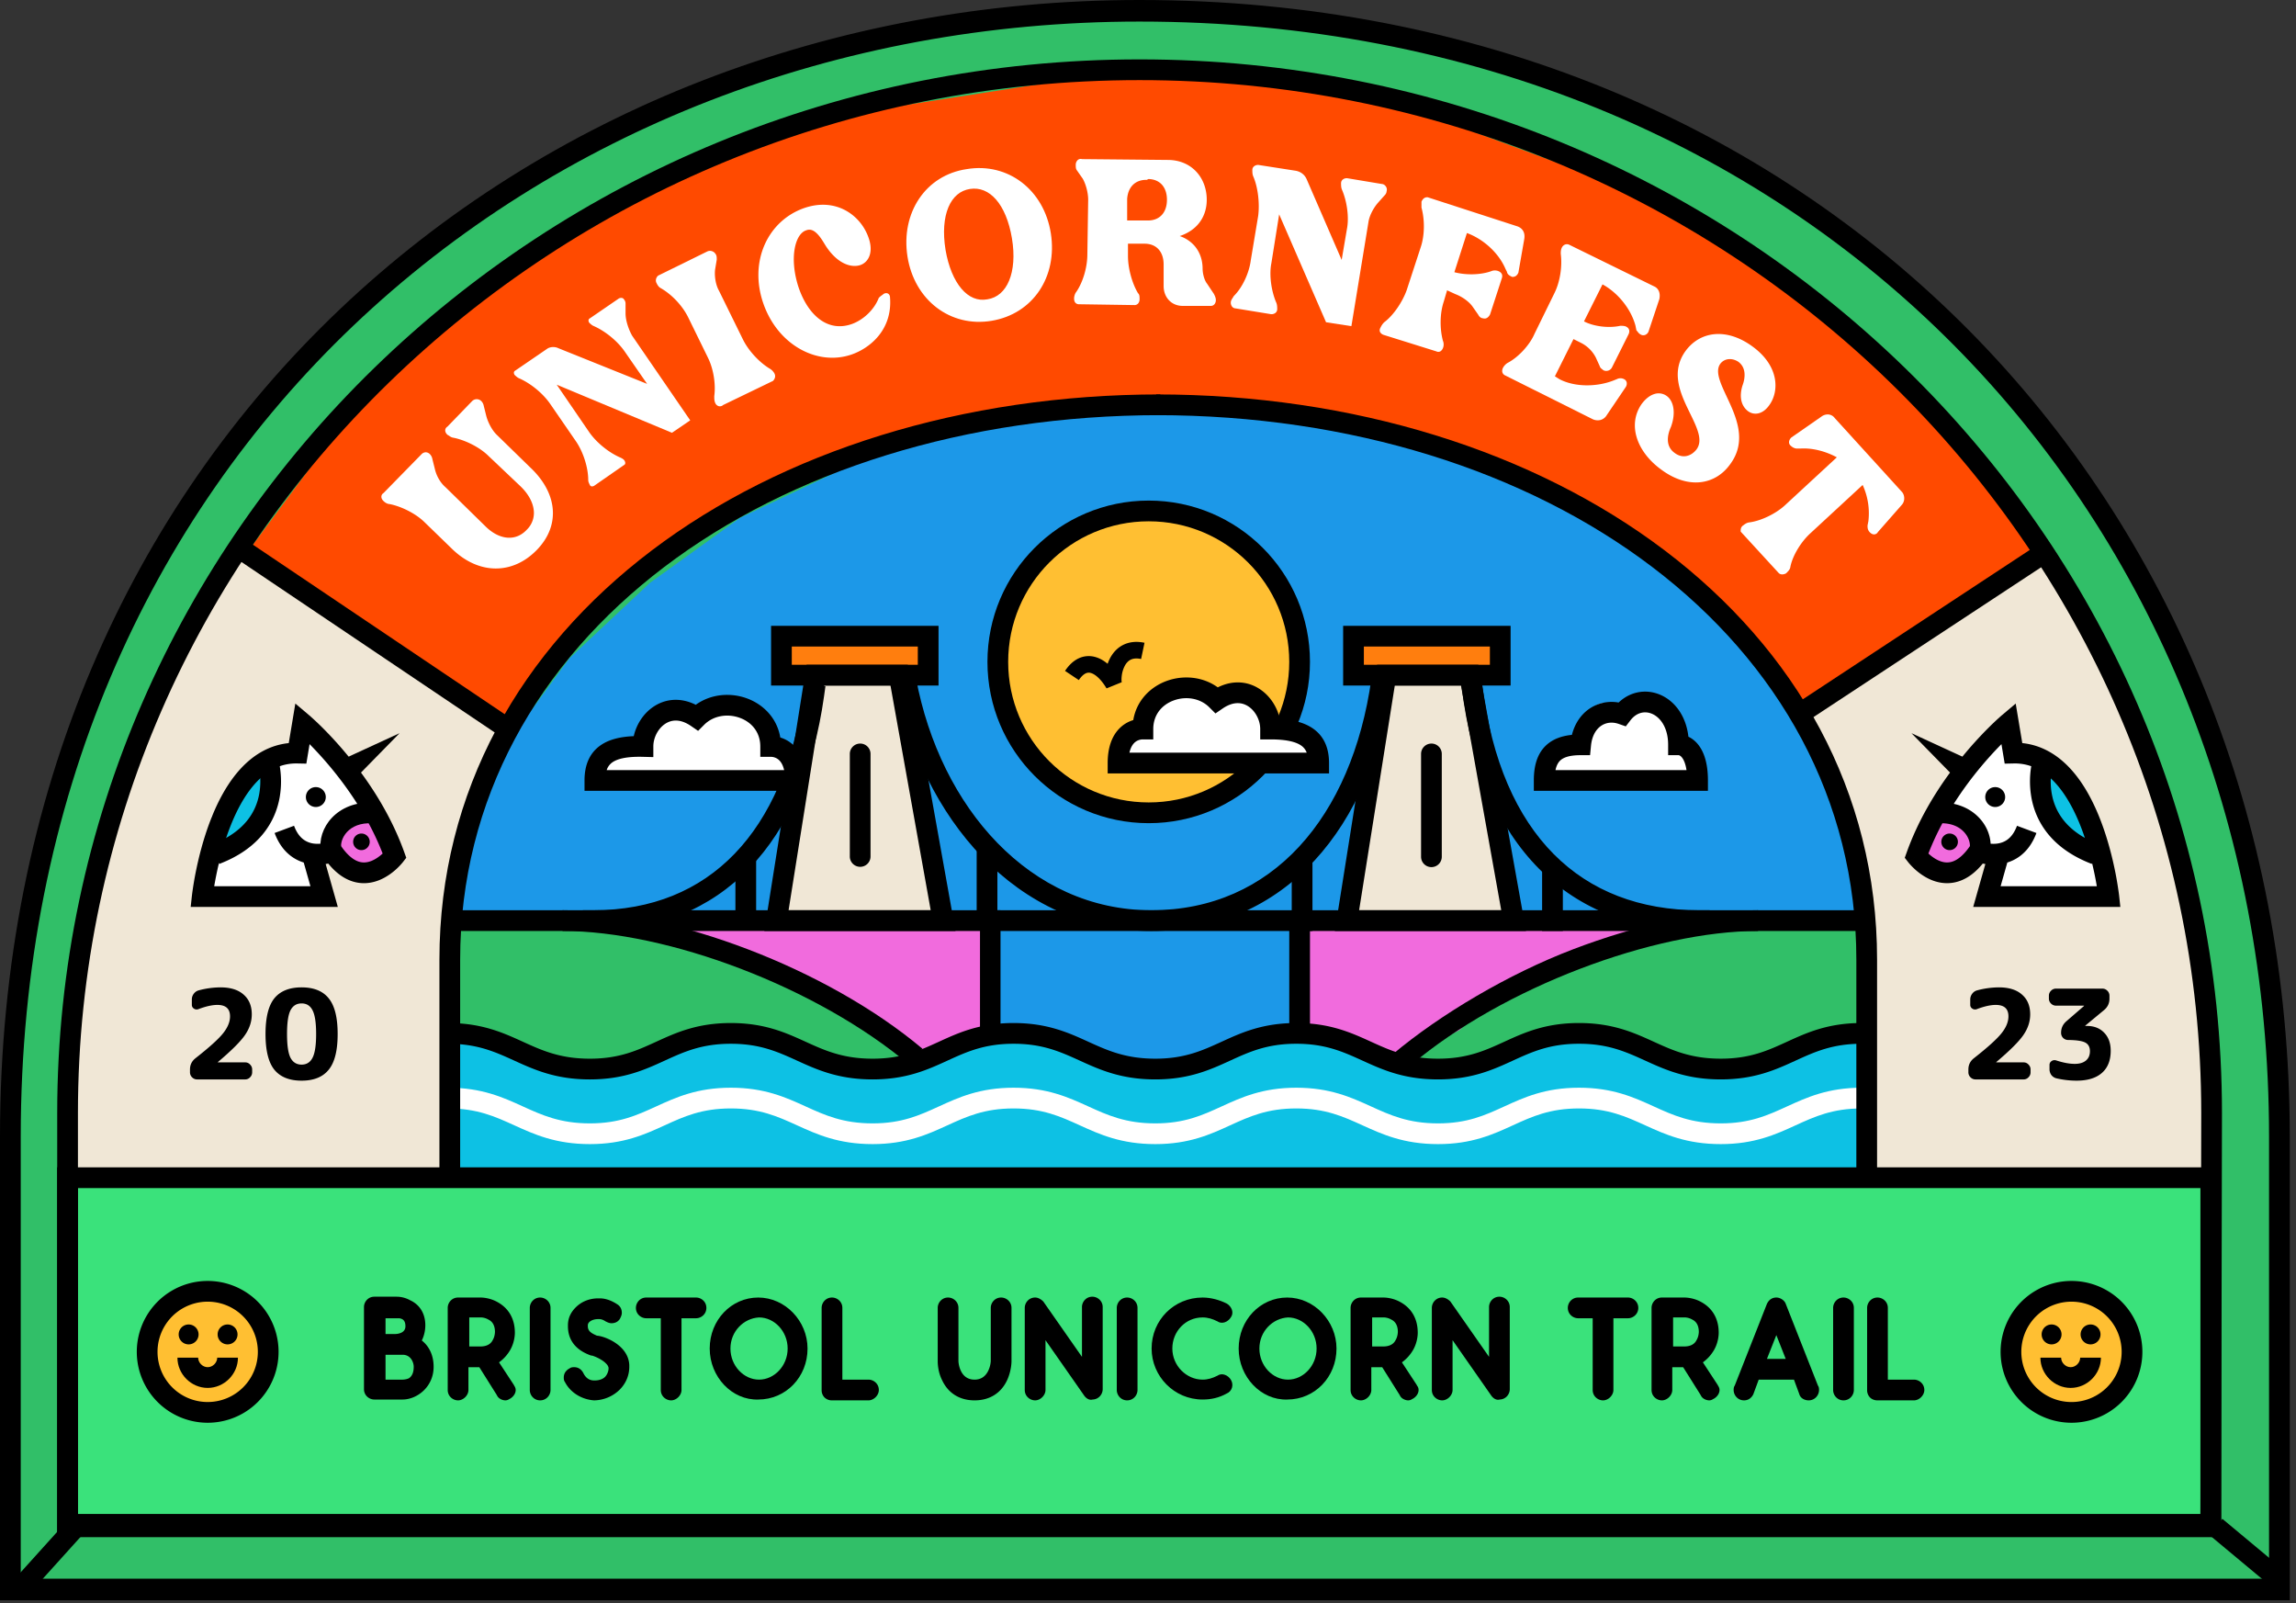 <svg xmlns="http://www.w3.org/2000/svg" width="255" height="178" fill="none"><rect width="100%" height="100%" fill="#333333" stroke="none"/><path fill="#31BF68" d="M253.83 125.728c0-69.524-52.041-124.291-126.556-124.291-67.7 0-125.359 48.903-125.359 124.291v50.038H253.83v-50.038Z"/><path fill="#F0E7D6" d="M57.091 79.783 26.404 60.002 21.64 69.21l-5.985 10.573-4.502 13.157-2.865 17.075v19.968h40.947v-19.968l.95-11.8 2.285-9.194 4.621-9.238Z"/><path fill="#EC7A54" d="M109.945 102.359h-59.3v19.889h59.3v-19.889Z"/><path fill="#3AE27B" d="M245.858 130.904H8.288v37.753h237.57v-37.753Z"/><path fill="#FF4A00" d="M38.03 47.11 27.625 61.106l.276 1.75 28.822 19.153 2.21-5.433 4.143-5.525 6.446-6.446 8.287-6.445 15.194-7.367 11.049-3.223 11.05-1.657 9.669-1.105 13.352.46 11.049 1.842 9.669 2.302 11.05 4.144 9.668 5.525 11.05 8.287 9.208 11.97 26.704-17.955-4.973-7.09-10.221-12.8-15.746-12.063-17.035-9.3-20.442-7.55-17.772-4.144h-19.06L94.66 12.579l-24.217 7.827L53.5 32.837 38.03 47.11Z"/><path fill="#1C98E8" d="M49.724 103.28v10.129l.92 15.93h156.539v-21.651l-.745-8.38-1.396-7.77-3.07-7.857-5.025-7.421-8.189-9.952-8.561-7.595-19.542-8.73-10.887-2.532-12.377-2.183h-14.33l-16.471 2.183-10.608 3.492L82.21 57.49l-10.05 7.246-8.934 8.381-5.583 7.595-5.025 8.381-2.894 14.187Z"/><path fill="#31BF68" d="m76.611 105.121 6.814 2.118 11.418 5.248 7.551 6.078 3.039 5.433-42.081 4.604-13.628-3.591v-22.652h13.628l13.26 2.762Zm119.798-3.683h13.628v22.652l-13.628 3.591-42.081-4.604 3.039-5.433 7.55-6.077 11.419-5.249 6.814-2.118 13.259-2.762Z"/><path fill="#F0E7D6" d="m204.605 88.547 2.578 9.208.461 11.51-.461 11.05-.46 10.129h38.674l-.921-21.179-2.762-16.575-4.604-12.89-5.065-10.59-4.88-9.3-26.888 18.968 4.328 9.669Z"/><path fill="#FFBF32" d="M128.178 90.757c9.255 0 16.759-7.504 16.759-16.76 0-9.255-7.504-16.758-16.759-16.758-9.256 0-16.759 7.503-16.759 16.759 0 9.255 7.503 16.758 16.759 16.758ZM23.02 156.687a6.446 6.446 0 1 0 0-12.892 6.446 6.446 0 0 0 0 12.892Zm206.263 0a6.446 6.446 0 1 0-.002-12.892 6.446 6.446 0 0 0 .002 12.892Z"/><path fill="#FF7E0E" d="M103.131 70.13H86.833v4.328h16.298V70.13Z"/><path fill="#F0E7D6" d="M105.065 101.99H86.557l4.328-27.256h9.3l4.88 27.256Zm62.615 0h-18.508l4.328-27.256h9.3l4.88 27.256Z"/><path fill="#F16BDD" d="M110.037 101.898H74.125l2.302 2.763 8.287 2.302 6.446 3.223 7.827 5.064 3.683 2.762 3.683-1.841 3.684-.921v-13.352Zm33.61.461h41.437l-2.954 1.791-8.123 3.584-9.2 3.833-2.645 2.762-7.053 3.683-10.58-.92-.882-3.223v-11.51Z"/><path fill="#FF7E0E" d="M166.299 70.13h-16.298v4.328h16.298V70.13Z"/><path fill="#fff" d="m41.621 89.744 2.21 4.88-1.105 1.657H38.86l-2.026-1.657-2.578-.368 1.841 5.801-14.456-.368 1.289-4.605.552-4.42 2.763-4.051 2.394-2.763 4.051-.736.921-3.315 5.617 5.617 2.394 4.328Z"/><path fill="#0DC1E4" d="M29.558 88.27v-4.42l-3.868 3.315-2.026 4.052-1.104 4.052 3.683-2.026 2.21-2.026 1.105-2.947Z"/><path fill="#F16BDD" d="M39.963 96.466a3.315 3.315 0 1 0 0-6.63 3.315 3.315 0 0 0 0 6.63Z"/><path fill="#fff" d="m214.918 89.744-2.21 4.88 1.105 1.657h3.867l2.026-1.657 2.578-.368-1.841 5.801 14.456-.368-1.289-4.605-.552-4.42-2.763-4.051-2.394-2.763-4.051-.736-.921-3.315-5.617 5.617-2.394 4.328Z"/><path fill="#0DC1E4" d="M226.98 88.27v-4.42l3.868 3.315 2.026 4.052 1.105 4.052-3.684-2.026-2.21-2.026-1.105-2.947Z"/><path fill="#F16BDD" d="M216.575 96.466a3.315 3.315 0 1 1 0-6.63 3.315 3.315 0 0 1 0 6.63Z"/><path fill="#0DC1E4" fill-rule="evenodd" d="M208.104 114.329h-1.728v.094c-3.182 0-5.182.931-7.364 1.956-2.182 1.118-4.454 2.143-8.273 2.143-3.636 0-5.909-1.025-8.091-2.05l-.182-.093c-2.091-1.025-4.091-1.956-7.363-1.956-3.273 0-5.182.931-7.364 1.956l-.182.093c-2.182 1.025-4.455 2.05-8.091 2.05-3.637 0-5.909-1.025-8.091-2.05l.091-.093c-2.091-1.025-4.091-1.956-7.364-1.956-3.273 0-5.182.931-7.364 1.956l-.182.093c-2.182 1.025-4.455 2.05-8.091 2.05-3.637 0-5.909-1.025-8.091-2.05l-.182-.093c-2.091-1.025-4.091-1.956-7.364-1.956-3.182 0-5.182.931-7.364 1.956l-.182.093c-2.181 1.025-4.454 2.05-8.09 2.05-3.637 0-5.91-1.025-8.092-2.05l-.182-.093c-2.09-1.025-4.09-1.956-7.364-1.956-3.272 0-5.181.931-7.363 1.956l-.182.093c-2.182 1.025-4.455 2.05-8.091 2.05-3.637 0-5.91-1.025-8.092-2.05l-.181-.093c-2-1.025-4-1.863-7-1.956v15.56h157.004v-15.654h.455Z" clip-rule="evenodd"/><path fill="#000" d="M47.928 151.761c0 2.118-1.75 3.407-3.223 3.407h-3.13a.923.923 0 0 1-.922-.921v-9.116c0-.461.369-.921.921-.921h2.486c.092 0 .737 0 1.381.368 1.013.461 1.566 1.382 1.566 2.579 0 .644-.184 1.289-.46 1.749.92.645 1.38 1.658 1.38 2.855Zm-5.433-3.407h1.381c.276 0 1.381-.092 1.381-1.105s-.736-1.105-1.012-1.105h-1.658v2.21h-.092Zm3.683 3.407c0-.553-.368-1.566-1.473-1.566h-2.118v3.223h2.118s.46 0 .829-.184c.552-.368.644-1.013.644-1.473Z"/><path fill="#000" fill-rule="evenodd" d="M41.575 144.44c-.41 0-.69.343-.69.691v9.116c0 .411.341.691.69.691h3.13c1.36 0 2.993-1.199 2.993-3.177 0-1.135-.433-2.071-1.283-2.666l-.176-.123.11-.184c.254-.423.428-1.026.428-1.631 0-1.117-.508-1.95-1.43-2.369l-.01-.004-.009-.006a2.673 2.673 0 0 0-1.267-.338h-2.486Zm-1.151.691c0-.572.456-1.151 1.15-1.151h2.487c.103 0 .792 0 1.486.393 1.098.504 1.69 1.511 1.69 2.784 0 .603-.15 1.208-.391 1.685.88.696 1.313 1.732 1.313 2.919 0 2.257-1.865 3.637-3.453 3.637h-3.131c-.573 0-1.151-.457-1.151-1.151v-9.116Zm1.934.783h1.795v.23-.23h.092c.157 0 .465.024.74.213.29.198.503.551.503 1.122 0 .298-.082.541-.22.734-.136.19-.317.319-.497.406-.356.171-.74.195-.894.195h-1.381v-.23h-.139v-2.44Zm.46 2.21h1.059c.122 0 .428-.022.694-.15a.83.83 0 0 0 .323-.259.775.775 0 0 0 .134-.466c0-.442-.156-.642-.303-.742a.866.866 0 0 0-.48-.133h-1.427v1.75Zm-.46 1.841h2.348c.635 0 1.07.296 1.338.672.261.366.365.806.365 1.124 0 .475-.092 1.228-.747 1.665l-.012.008-.013.006c-.215.108-.45.158-.623.183a2.405 2.405 0 0 1-.282.025h-.018l-.006.001h-.002v-.212.212h-2.349v-3.684Zm.46.461v2.762h1.902l.05-.002c.044-.003.106-.008.18-.019.144-.02.318-.06.469-.132.44-.302.53-.832.53-1.274 0-.235-.08-.578-.28-.856-.192-.269-.493-.479-.963-.479h-1.888Z" clip-rule="evenodd"/><path fill="#000" d="M56.86 153.878c.092.185.184.277.184.461 0 .276-.184.552-.46.737-.184.092-.276.184-.46.184-.277 0-.645-.184-.737-.461l-2.026-3.223h-1.565v2.763c0 .46-.46.921-.921.921a.923.923 0 0 1-.92-.921v-9.116c0-.461.367-.921.92-.921h2.486c.092 0 .92 0 1.75.46 1.197.645 1.841 1.75 1.841 3.223 0 .092 0 .921-.46 1.75a4.264 4.264 0 0 1-1.381 1.473l1.75 2.67Zm-5.064-4.143h1.565c.737 0 1.29-.276 1.566-.829.276-.46.276-1.013.276-1.013 0-.736-.277-1.289-.829-1.565-.46-.276-.92-.276-.92-.276h-1.566v3.683h-.092Z"/><path fill="#000" fill-rule="evenodd" d="M50.875 144.532a.693.693 0 0 0-.691.691v9.116c0 .41.342.69.69.69.156 0 .33-.08.47-.22a.693.693 0 0 0 .221-.47v-2.993h1.923l2.108 3.354.009.026c.022.068.088.144.197.208.108.063.23.095.321.095a.26.26 0 0 0 .128-.033l.088-.049.006-.003a2.61 2.61 0 0 1 .122-.067c.228-.157.347-.366.347-.538a.256.256 0 0 0-.033-.127 1.398 1.398 0 0 0-.05-.089l-.003-.006c-.02-.035-.044-.076-.068-.123l-1.867-2.851.19-.126c.525-.351.96-.785 1.308-1.395.43-.776.43-1.556.43-1.637 0-1.395-.602-2.418-1.72-3.02l-.002-.001c-.777-.432-1.557-.432-1.638-.432h-2.486Zm-1.151.691c0-.573.456-1.151 1.15-1.151h2.487c.103 0 .98 0 1.86.488 1.276.688 1.961 1.874 1.961 3.425 0 .104 0 .981-.49 1.862v.002a4.467 4.467 0 0 1-1.267 1.42l1.635 2.494.006.012c.02.04.04.075.061.112l.005.009c.02.033.041.071.06.11a.712.712 0 0 1 .082.333c0 .377-.246.717-.563.928l-.011.008-.013.006a1.865 1.865 0 0 0-.12.067c-.034.019-.072.041-.11.06a.713.713 0 0 1-.334.082 1.14 1.14 0 0 1-.553-.158.89.89 0 0 1-.392-.431l-1.944-3.094h-1.208v2.532c0 .305-.15.591-.356.796-.205.205-.49.355-.795.355-.573 0-1.151-.457-1.151-1.151v-9.116Zm1.933.598h1.796v.231-.231h.01l.02.001.069.004a2.245 2.245 0 0 1 .933.3c.647.327.948.974.948 1.767h-.23.23v.01l-.001.023-.004.077a2.59 2.59 0 0 1-.033.264 2.256 2.256 0 0 1-.267.75c-.327.647-.974.948-1.767.948h-1.566v-.23h-.138v-3.914Zm.46 3.684h1.244c.677 0 1.133-.249 1.36-.702l.003-.008.005-.007c.118-.198.18-.421.212-.601a2.218 2.218 0 0 0 .03-.277l.001-.014v-.003c0-.677-.249-1.133-.701-1.359l-.008-.004-.008-.005a1.775 1.775 0 0 0-.79-.243h-1.347v3.223Z" clip-rule="evenodd"/><path fill="#000" d="M59.07 154.339v-9.116c0-.461.369-.921.921-.921.46 0 .92.368.92.921v9.116c0 .46-.367.921-.92.921a.923.923 0 0 1-.92-.921Z"/><path fill="#000" fill-rule="evenodd" d="M59.99 144.532c-.41 0-.69.342-.69.691v9.116c0 .348.28.69.69.69a.692.692 0 0 0 .691-.69v-9.116a.693.693 0 0 0-.69-.691Zm-1.15.691c0-.573.456-1.151 1.15-1.151.573 0 1.152.456 1.152 1.151v9.116c0 .572-.457 1.151-1.151 1.151s-1.151-.579-1.151-1.151v-9.116Z" clip-rule="evenodd"/><path fill="#000" d="M69.66 151.576v.185c0 .92-.369 1.749-1.013 2.394a3.919 3.919 0 0 1-2.67 1.105c-1.29-.092-2.487-.829-3.04-1.934-.091-.092-.091-.276-.091-.368 0-.369.184-.645.552-.829.092-.092.276-.092.368-.092.369 0 .645.184.83.552.275.553.736.921 1.38.921h.093c.552 0 1.012-.184 1.289-.46.276-.277.46-.737.46-1.105v-.092c-.092-.737-1.381-1.382-2.026-1.566H65.7c-1.565-.552-2.394-1.565-2.394-3.038v-.093c0-.828.368-1.473 1.013-2.025.552-.461 1.29-.737 2.118-.737h.184c.645 0 1.29.276 1.842.645.276.184.368.46.368.736 0 .184-.092.369-.184.553-.184.276-.46.368-.737.368-.184 0-.368-.092-.552-.184-.277-.184-.553-.276-.829-.276h-.092c-.737 0-1.381.368-1.381.92v.093c0 .736.552 1.012 1.197 1.289.644 0 3.315.921 3.407 3.038Z"/><path fill="#000" fill-rule="evenodd" d="M64.467 145.306c-.605.52-.931 1.104-.931 1.85v.092c0 .691.193 1.261.56 1.722.363.456.908.822 1.644 1.087h.084l.031.009c.345.098.85.315 1.285.605.218.145.426.314.587.502.161.186.289.406.32.651l.001.014v.107c0 .428-.208.947-.528 1.267-.328.329-.852.528-1.452.528h-.092c-.751 0-1.281-.437-1.587-1.048a.815.815 0 0 0-.267-.326.623.623 0 0 0-.356-.099c-.047 0-.098 0-.146.008-.045.008-.06.018-.06.018l-.026.025-.033.017a.808.808 0 0 0-.326.267.62.62 0 0 0-.1.355c0 .048.001.099.009.147.008.045.018.06.017.06l.026.025.016.034c.511 1.022 1.627 1.717 2.841 1.806a3.684 3.684 0 0 0 2.5-1.037c.604-.605.945-1.376.945-2.232v-.179c-.043-.951-.664-1.651-1.392-2.125a5.025 5.025 0 0 0-1.069-.524c-.334-.116-.593-.164-.716-.164h-.047l-.043-.019c-.319-.136-.653-.287-.903-.512a1.26 1.26 0 0 1-.434-.989v-.092c0-.377.223-.672.521-.861.297-.189.687-.29 1.09-.29h.093c.326 0 .641.108.944.307.19.095.32.154.437.154.219 0 .408-.069.538-.255.094-.19.153-.319.153-.436 0-.223-.072-.415-.266-.545-.533-.355-1.133-.606-1.714-.606h-.184c-.777 0-1.46.258-1.97.682Zm-.296-.352c.596-.497 1.385-.79 2.266-.79h.184c.707 0 1.397.301 1.97.683.357.239.47.599.47.928 0 .24-.114.467-.199.635l-.01.021-.006.012-.008.012c-.238.358-.599.471-.928.471-.24 0-.466-.114-.635-.198l-.02-.01-.013-.007-.012-.008c-.246-.164-.479-.237-.701-.237h-.092c-.334 0-.634.084-.844.217-.208.132-.307.298-.307.473v.092c0 .299.107.491.28.646.178.16.43.282.737.415.2.01.493.076.817.188.357.125.771.314 1.169.573.79.515 1.55 1.332 1.6 2.496v.194c0 .986-.395 1.872-1.08 2.557a4.144 4.144 0 0 1-2.833 1.173h-.008l-.008-.001c-1.35-.096-2.616-.862-3.214-2.033a.585.585 0 0 1-.116-.277c-.015-.088-.015-.172-.015-.218v-.004c0-.224.057-.431.177-.611a1.26 1.26 0 0 1 .475-.409.594.594 0 0 1 .277-.116c.088-.015.173-.015.219-.015h.003c.225 0 .431.057.611.177.179.119.318.292.424.503.247.494.638.794 1.175.794h.092c.505 0 .902-.169 1.127-.393.232-.233.393-.634.393-.942v-.077a.818.818 0 0 0-.21-.395 2.459 2.459 0 0 0-.494-.419 4.562 4.562 0 0 0-1.125-.537h-.099l-.037-.013c-.811-.286-1.45-.699-1.887-1.248-.44-.551-.66-1.225-.66-2.008v-.092c0-.91.41-1.615 1.093-2.2l.002-.002Z" clip-rule="evenodd"/><path fill="#000" d="M77.302 144.302c.46 0 .92.368.92.921 0 .552-.46.921-.92.921H75.46v8.195c0 .46-.46.921-.92.921a.923.923 0 0 1-.921-.921v-8.195h-1.842a.923.923 0 0 1-.92-.921c0-.461.368-.921.92-.921h5.525Z"/><path fill="#000" fill-rule="evenodd" d="M71.777 144.532a.692.692 0 0 0 0 1.381h2.072v8.426c0 .41.342.69.69.69.156 0 .33-.08.47-.22a.693.693 0 0 0 .221-.47v-8.426h2.072c.348 0 .69-.28.69-.69a.693.693 0 0 0-.69-.691h-5.525Zm-1.151.691c0-.573.457-1.151 1.151-1.151h5.525c.572 0 1.15.456 1.15 1.151 0 .694-.578 1.151-1.15 1.151H75.69v7.965c0 .305-.15.591-.355.796-.205.205-.49.355-.796.355-.572 0-1.15-.457-1.15-1.151v-7.965h-1.612c-.572 0-1.151-.457-1.151-1.151Z" clip-rule="evenodd"/><path fill="#000" d="M79.053 149.735c0-3.039 2.302-5.433 5.156-5.433 2.855 0 5.249 2.486 5.249 5.433 0 3.038-2.302 5.433-5.249 5.433-2.762.092-5.156-2.395-5.156-5.433Zm1.841 0c0 2.026 1.566 3.683 3.407 3.683 1.842 0 3.407-1.657 3.407-3.683s-1.565-3.683-3.407-3.683c-1.841.092-3.407 1.657-3.407 3.683Z"/><path fill="#000" fill-rule="evenodd" d="M84.209 144.532c-2.717 0-4.926 2.281-4.926 5.203 0 2.927 2.303 5.29 4.918 5.202h.008c2.812 0 5.019-2.283 5.019-5.202 0-2.827-2.3-5.203-5.019-5.203Zm-5.387 5.203c0-3.155 2.395-5.663 5.387-5.663 2.99 0 5.479 2.597 5.479 5.663 0 3.156-2.395 5.661-5.475 5.663-2.908.094-5.39-2.514-5.39-5.663Zm5.48-3.914c1.983 0 3.636 1.777 3.636 3.914 0 2.137-1.653 3.913-3.637 3.913s-3.637-1.776-3.637-3.913c0-2.148 1.66-3.815 3.626-3.913l.011-.001Zm.005.461c-1.716.089-3.183 1.551-3.183 3.453 0 1.914 1.478 3.453 3.177 3.453 1.7 0 3.177-1.539 3.177-3.453 0-1.912-1.474-3.45-3.171-3.453Z" clip-rule="evenodd"/><path fill="#000" d="M92.404 155.26c-.552 0-.92-.369-.92-.921v-9.116c0-.461.368-.921.92-.921.46 0 .921.368.921.921v8.195h3.13c.461 0 .922.368.922.921 0 .46-.46.921-.921.921h-4.052Z"/><path fill="#000" fill-rule="evenodd" d="M92.404 144.532c-.41 0-.69.342-.69.691v9.116c0 .224.073.392.185.505.112.112.281.185.505.185h4.052c.155 0 .33-.08.47-.22.14-.14.22-.315.22-.47a.693.693 0 0 0-.69-.691h-3.361v-8.425a.693.693 0 0 0-.691-.691Zm-1.151.691c0-.573.457-1.151 1.15-1.151.573 0 1.152.456 1.152 1.151v7.965h2.9c.573 0 1.151.457 1.151 1.151 0 .305-.15.591-.355.796-.205.205-.49.355-.796.355h-4.051a1.15 1.15 0 0 1-.83-.321 1.15 1.15 0 0 1-.321-.83v-9.116Z" clip-rule="evenodd"/><path fill="#000" d="M104.834 153.142c-.46-.921-.46-1.842-.46-2.026v-5.893c0-.461.368-.921.921-.921.46 0 .921.368.921.921v5.893c0 .276.184 2.302 2.025 2.302 1.75 0 2.026-1.934 2.026-2.302v-5.893c0-.461.369-.921.921-.921.46 0 .921.368.921.921v5.893c0 .092 0 1.013-.461 2.026-.644 1.381-1.841 2.118-3.407 2.118-1.565 0-2.762-.737-3.407-2.118Z"/><path fill="#000" fill-rule="evenodd" d="M105.296 144.532a.693.693 0 0 0-.691.691v5.893c0 .177.001 1.052.436 1.923l.003.005c.605 1.297 1.718 1.985 3.198 1.985s2.593-.688 3.198-1.984c.439-.967.439-1.847.439-1.929v-5.893a.692.692 0 0 0-.69-.691.693.693 0 0 0-.691.691v5.893c0 .214-.075.829-.385 1.399-.316.582-.889 1.133-1.871 1.133-1.029 0-1.604-.576-1.908-1.173a3.364 3.364 0 0 1-.348-1.359v-5.893a.692.692 0 0 0-.69-.691Zm-1.151.691c0-.573.456-1.151 1.151-1.151.572 0 1.151.456 1.151 1.151v5.893c0 .114.042.651.297 1.15.247.485.685.922 1.498.922.768 0 1.208-.416 1.467-.893a2.865 2.865 0 0 0 .329-1.179v-5.893c0-.573.456-1.151 1.151-1.151.572 0 1.151.456 1.151 1.151v5.893c0 .104-.001 1.064-.481 2.121l-.001.002c-.684 1.466-1.965 2.251-3.616 2.251-1.649 0-2.93-.784-3.614-2.248-.483-.969-.483-1.932-.483-2.125v-5.894Z" clip-rule="evenodd"/><path fill="#000" d="m120.581 154.799-4.696-6.721v6.261c0 .46-.461.921-.921.921a.922.922 0 0 1-.921-.921v-9.116c0-.46.368-.921.921-.921.276 0 .552.184.736.368l4.697 6.722v-6.261c0-.461.368-.921.92-.921.461 0 .921.368.921.921v9.116c0 .46-.368.921-.921.921-.276.092-.552-.092-.736-.369Z"/><path fill="#000" fill-rule="evenodd" d="M121.317 144.44a.692.692 0 0 0-.69.691v6.993l-5.103-7.305c-.168-.162-.381-.287-.56-.287a.693.693 0 0 0-.691.691v9.116c0 .411.342.69.691.69a.694.694 0 0 0 .47-.22c.14-.14.22-.315.22-.47v-6.993l5.118 7.326c.167.249.349.318.472.277l.036-.012h.037a.692.692 0 0 0 .691-.69v-9.116a.693.693 0 0 0-.691-.691Zm-1.151.691c0-.573.457-1.151 1.151-1.151.572 0 1.151.456 1.151 1.151v9.116c0 .562-.441 1.131-1.115 1.15-.413.115-.766-.175-.963-.468l-4.275-6.12v5.53c0 .305-.151.591-.356.796-.205.205-.49.355-.795.355-.573 0-1.152-.457-1.152-1.151v-9.116c0-.572.457-1.151 1.152-1.151.368 0 .7.236.899.436l.014.014 4.289 6.139v-5.53Z" clip-rule="evenodd"/><path fill="#000" d="M124.264 154.339v-9.116c0-.461.368-.921.92-.921.461 0 .921.368.921.921v9.116c0 .46-.368.921-.921.921a.923.923 0 0 1-.92-.921Z"/><path fill="#000" fill-rule="evenodd" d="M125.184 144.532c-.41 0-.69.342-.69.691v9.116c0 .348.28.69.69.69a.692.692 0 0 0 .691-.69v-9.116a.693.693 0 0 0-.691-.691Zm-1.151.691c0-.573.457-1.151 1.151-1.151.573 0 1.151.456 1.151 1.151v9.116c0 .572-.456 1.151-1.151 1.151-.694 0-1.151-.579-1.151-1.151v-9.116Z" clip-rule="evenodd"/><path fill="#000" d="M136.511 153.326c.276.46.092 1.013-.368 1.197-.829.46-1.658.645-2.578.645-3.039 0-5.433-2.487-5.433-5.433 0-3.039 2.394-5.433 5.433-5.433.92 0 1.841.276 2.578.645.46.276.644.828.368 1.197-.276.46-.828.644-1.197.368-.552-.276-1.105-.46-1.749-.46-2.026 0-3.592 1.657-3.592 3.683s1.658 3.683 3.592 3.683c.644 0 1.197-.184 1.749-.46.369-.277.921-.092 1.197.368Z"/><path fill="#000" fill-rule="evenodd" d="M133.564 144.532c-2.911 0-5.202 2.291-5.202 5.203 0 2.822 2.293 5.202 5.202 5.202.887 0 1.676-.176 2.467-.615l.013-.007.013-.006c.321-.128.465-.518.257-.865-.234-.389-.642-.467-.862-.302l-.017.012-.018.01c-.572.285-1.16.484-1.853.484-2.064 0-3.821-1.764-3.821-3.913 0-2.145 1.661-3.914 3.821-3.914.693 0 1.281.199 1.853.485l.018.009.017.013c.22.165.628.087.862-.303l.006-.01.007-.01c.164-.218.088-.622-.296-.857-.71-.354-1.593-.616-2.467-.616Zm-5.663 5.203c0-3.166 2.498-5.663 5.663-5.663.965 0 1.921.288 2.682.669l.007.004.008.004c.528.317.818 1.007.441 1.523-.317.519-.997.802-1.508.437-.527-.261-1.039-.427-1.63-.427-1.891 0-3.361 1.546-3.361 3.453 0 1.902 1.559 3.453 3.361 3.453.591 0 1.103-.166 1.63-.428.514-.367 1.199-.077 1.514.448.342.569.124 1.277-.466 1.523-.863.477-1.727.667-2.678.667-3.168 0-5.663-2.592-5.663-5.663Z" clip-rule="evenodd"/><path fill="#000" d="M137.8 149.735c0-3.039 2.302-5.433 5.156-5.433 2.855 0 5.249 2.486 5.249 5.433 0 3.038-2.302 5.433-5.249 5.433-2.762.092-5.156-2.395-5.156-5.433Zm1.841 0c0 2.026 1.566 3.683 3.407 3.683 1.842 0 3.407-1.657 3.407-3.683s-1.565-3.683-3.407-3.683c-1.841.092-3.407 1.657-3.407 3.683Z"/><path fill="#000" fill-rule="evenodd" d="M142.956 144.532c-2.717 0-4.926 2.281-4.926 5.203 0 2.927 2.304 5.29 4.918 5.202h.008c2.812 0 5.019-2.283 5.019-5.202 0-2.827-2.299-5.203-5.019-5.203Zm-5.387 5.203c0-3.155 2.395-5.663 5.387-5.663 2.989 0 5.479 2.597 5.479 5.663 0 3.156-2.395 5.661-5.475 5.663-2.908.094-5.391-2.514-5.391-5.663Zm5.479-3.914c1.984 0 3.637 1.777 3.637 3.914 0 2.137-1.653 3.913-3.637 3.913s-3.637-1.776-3.637-3.913c0-2.148 1.661-3.815 3.626-3.913l.011-.001Zm.006.461c-1.716.089-3.183 1.551-3.183 3.453 0 1.914 1.478 3.453 3.177 3.453s3.177-1.539 3.177-3.453c0-1.912-1.474-3.45-3.171-3.453Z" clip-rule="evenodd"/><path fill="#000" d="M157.137 153.878c.092.185.184.277.184.461 0 .276-.184.552-.461.737-.184.092-.276.184-.46.184-.276 0-.645-.184-.737-.461l-2.026-3.223h-1.565v2.763c0 .46-.46.921-.921.921a.924.924 0 0 1-.921-.921v-9.116c0-.461.369-.921.921-.921h2.486c.093 0 .921 0 1.75.46 1.197.645 1.842 1.75 1.842 3.223 0 .092 0 .921-.461 1.75a4.255 4.255 0 0 1-1.381 1.473l1.75 2.67Zm-5.065-4.143h1.565c.737 0 1.29-.276 1.566-.829.276-.46.276-1.013.276-1.013 0-.736-.276-1.289-.829-1.565-.46-.276-.92-.276-.92-.276h-1.566v3.683h-.092Z"/><path fill="#000" fill-rule="evenodd" d="M151.151 144.532a.693.693 0 0 0-.691.691v9.116c0 .41.343.69.691.69.155 0 .33-.08.47-.22a.693.693 0 0 0 .221-.47v-2.993h1.922l2.109 3.354.008.026c.023.068.088.144.197.208a.676.676 0 0 0 .322.095c.047 0 .08-.01.127-.033.026-.013.052-.028.088-.049l.006-.003c.035-.02.075-.043.122-.067.229-.157.347-.366.347-.538a.259.259 0 0 0-.033-.127c-.013-.026-.028-.052-.049-.089l-.003-.006a2.062 2.062 0 0 1-.068-.123l-1.868-2.851.19-.126a4.044 4.044 0 0 0 1.308-1.395 3.562 3.562 0 0 0 .431-1.637c0-1.395-.603-2.418-1.72-3.02l-.003-.001c-.776-.432-1.557-.432-1.638-.432h-2.486Zm-1.151.691c0-.573.457-1.151 1.151-1.151h2.486c.104 0 .98 0 1.86.488 1.276.688 1.962 1.874 1.962 3.425 0 .104 0 .981-.49 1.862l-.001.002a4.474 4.474 0 0 1-1.266 1.42l1.634 2.494.006.012c.02.04.04.075.061.112a.711.711 0 0 1 .148.452c0 .377-.246.717-.563.928l-.012.008-.013.006a2.01 2.01 0 0 0-.121.067c-.033.019-.071.041-.109.06a.714.714 0 0 1-.333.082c-.184 0-.385-.06-.554-.158a.892.892 0 0 1-.391-.431l-1.945-3.094h-1.208v2.532c0 .305-.15.591-.355.796-.205.205-.491.355-.796.355-.572 0-1.151-.457-1.151-1.151v-9.116Zm1.934.598h1.795v.231-.231h.01l.02.001.069.004a2.246 2.246 0 0 1 .933.3c.647.327.948.974.948 1.767h-.23.23v.01l-.001.023a2.643 2.643 0 0 1-.037.341 2.274 2.274 0 0 1-.266.75c-.328.647-.975.948-1.768.948h-1.565v-.23h-.138v-3.914Zm.46 3.684h1.243c.677 0 1.133-.249 1.36-.702l.004-.008.004-.007c.119-.198.181-.421.213-.601a2.47 2.47 0 0 0 .03-.277l.001-.014v-.003c0-.677-.249-1.133-.702-1.359l-.008-.004-.007-.005a1.78 1.78 0 0 0-.791-.243h-1.347v3.223Z" clip-rule="evenodd"/><path fill="#000" d="m165.793 154.799-4.696-6.721v6.261c0 .46-.461.921-.921.921a.922.922 0 0 1-.921-.921v-9.116c0-.46.368-.921.921-.921.276 0 .552.184.736.368l4.696 6.722v-6.261c0-.461.369-.921.921-.921.461 0 .921.368.921.921v9.116c0 .46-.368.921-.921.921-.276.092-.552-.092-.736-.369Z"/><path fill="#000" fill-rule="evenodd" d="M166.529 144.44a.693.693 0 0 0-.691.691v6.993l-5.103-7.305c-.167-.162-.38-.287-.56-.287-.41 0-.69.342-.69.691v9.116c0 .411.342.69.69.69.156 0 .33-.079.471-.22.14-.14.22-.315.22-.47v-6.993l5.118 7.326c.167.249.349.318.472.277l.036-.012h.037a.692.692 0 0 0 .691-.69v-9.116a.693.693 0 0 0-.691-.691Zm-1.151.691c0-.573.457-1.151 1.151-1.151.572 0 1.151.456 1.151 1.151v9.116c0 .562-.441 1.131-1.115 1.15-.413.115-.766-.175-.963-.468l-4.276-6.12v5.53c0 .305-.15.591-.355.796-.205.205-.49.355-.796.355-.572 0-1.151-.457-1.151-1.151v-9.116c0-.572.457-1.151 1.151-1.151.369 0 .701.236.9.436l.014.014 4.289 6.139v-5.53Z" clip-rule="evenodd"/><path fill="#000" d="M180.802 144.302c.461 0 .921.368.921.921 0 .552-.46.921-.921.921h-1.841v8.195c0 .46-.461.921-.921.921a.923.923 0 0 1-.921-.921v-8.195h-1.842a.924.924 0 0 1-.921-.921c0-.461.369-.921.921-.921h5.525Z"/><path fill="#000" fill-rule="evenodd" d="M175.277 144.532a.693.693 0 0 0-.691.691c0 .41.343.69.691.69h2.072v8.426c0 .41.342.69.69.69.156 0 .33-.08.471-.22.14-.14.22-.315.22-.47v-8.426h2.072c.348 0 .69-.28.69-.69a.692.692 0 0 0-.69-.691h-5.525Zm-1.151.691c0-.573.457-1.151 1.151-1.151h5.525c.572 0 1.151.456 1.151 1.151 0 .694-.579 1.151-1.151 1.151h-1.612v7.965c0 .305-.15.591-.355.796-.205.205-.49.355-.796.355-.572 0-1.151-.457-1.151-1.151v-7.965h-1.611c-.572 0-1.151-.457-1.151-1.151Z" clip-rule="evenodd"/><path fill="#000" d="M190.562 153.878c.092.185.185.277.185.461 0 .276-.185.552-.461.737-.184.092-.276.184-.46.184-.277 0-.645-.184-.737-.461l-2.026-3.223h-1.565v2.763c0 .46-.461.921-.921.921a.924.924 0 0 1-.921-.921v-9.116c0-.461.369-.921.921-.921h2.486c.092 0 .921 0 1.75.46 1.197.645 1.841 1.75 1.841 3.223 0 .092 0 .921-.46 1.75a4.265 4.265 0 0 1-1.381 1.473l1.749 2.67Zm-5.064-4.143h1.565c.737 0 1.289-.276 1.566-.829.276-.46.276-1.013.276-1.013 0-.736-.276-1.289-.829-1.565-.46-.276-.921-.276-.921-.276h-1.565v3.683h-.092Z"/><path fill="#000" fill-rule="evenodd" d="M184.577 144.532a.693.693 0 0 0-.691.691v9.116c0 .41.342.69.691.69.155 0 .33-.08.47-.22.14-.14.22-.315.22-.47v-2.993h1.923l2.108 3.354.009.026c.023.068.088.144.197.208a.676.676 0 0 0 .321.095c.048 0 .081-.01.128-.033l.088-.049.006-.003c.034-.02.075-.043.122-.067.228-.157.347-.366.347-.538a.259.259 0 0 0-.033-.127c-.013-.026-.028-.052-.049-.089l-.004-.006a4.582 4.582 0 0 1-.068-.123l-1.867-2.851.19-.126a4.044 4.044 0 0 0 1.308-1.395 3.562 3.562 0 0 0 .431-1.637c0-1.395-.603-2.418-1.721-3.02l-.002-.001c-.777-.432-1.557-.432-1.638-.432h-2.486Zm-1.151.691c0-.573.456-1.151 1.151-1.151h2.486c.103 0 .98 0 1.86.488 1.276.688 1.961 1.874 1.961 3.425 0 .104 0 .981-.489 1.862l-.001.002a4.474 4.474 0 0 1-1.266 1.42l1.634 2.494.006.012c.02.04.04.075.061.112l.005.009c.019.033.041.071.061.11a.723.723 0 0 1 .081.333c0 .377-.246.717-.562.928l-.012.008-.013.006a1.706 1.706 0 0 0-.121.067c-.033.019-.071.041-.109.06a.719.719 0 0 1-.334.082 1.14 1.14 0 0 1-.553-.158.887.887 0 0 1-.391-.431l-1.945-3.094h-1.208v2.532c0 .305-.15.591-.355.796-.205.205-.491.355-.796.355-.573 0-1.151-.457-1.151-1.151v-9.116Zm1.933.598h1.796v.231-.231h.01l.02.001.069.004a2.246 2.246 0 0 1 .933.3c.647.327.948.974.948 1.767h-.182.182v.01l-.001.023-.004.077a2.643 2.643 0 0 1-.033.264 2.256 2.256 0 0 1-.267.75c-.327.647-.974.948-1.767.948h-1.565v-.23h-.139v-3.914Zm.461 3.684h1.243c.677 0 1.133-.249 1.359-.702l.004-.008.005-.007a1.79 1.79 0 0 0 .212-.601 2.19 2.19 0 0 0 .031-.277v-.017c0-.677-.249-1.133-.701-1.359l-.008-.004-.008-.005a1.767 1.767 0 0 0-.79-.243h-1.347v3.223Z" clip-rule="evenodd"/><path fill="#000" d="M201.704 153.971c.092.092.092.276.092.368 0 .46-.368.921-.92.921-.369 0-.737-.184-.829-.553l-.645-1.749h-4.235l-.645 1.749c-.184.369-.46.553-.829.553a.924.924 0 0 1-.921-.921c0-.092 0-.276.093-.368l3.591-9.117c.184-.368.46-.552.828-.552.369 0 .737.276.829.552l3.591 9.117Zm-3.038-2.855-1.382-3.499-1.381 3.499h2.763Z"/><path fill="#000" fill-rule="evenodd" d="m196.667 144.949-3.605 9.15-.033.033c0 .001-.01.015-.017.061a.888.888 0 0 0-.009.146.692.692 0 0 0 1.047.591.81.81 0 0 0 .261-.315l.696-1.888h4.557l.704 1.912.003.012c.057.227.296.378.605.378a.692.692 0 0 0 .691-.69c0-.048 0-.099-.008-.146-.008-.046-.018-.061-.018-.061l-.033-.033-3.613-9.172a.58.58 0 0 0-.223-.263.696.696 0 0 0-.387-.132.618.618 0 0 0-.356.1.811.811 0 0 0-.262.317Zm.007-.7c.18-.12.387-.177.611-.177.24 0 .469.089.649.213.176.122.329.295.396.49l3.575 9.075a.61.61 0 0 1 .108.267c.014.088.014.173.014.218v.004c0 .572-.456 1.151-1.151 1.151-.424 0-.916-.214-1.048-.714l-.586-1.588h-3.914l-.594 1.611-.005.011a1.267 1.267 0 0 1-.424.503c-.18.12-.387.177-.611.177-.694 0-1.151-.579-1.151-1.151v-.004c0-.045 0-.13.015-.218a.595.595 0 0 1 .107-.267l3.581-9.089.005-.009c.105-.212.244-.384.423-.503Zm.611 2.741 1.72 4.356h-3.439l1.719-4.356Zm-1.043 3.896h2.086l-1.043-2.642-1.043 2.642Z" clip-rule="evenodd"/><path fill="#000" d="M203.821 154.339v-9.116c0-.461.369-.921.921-.921.461 0 .921.368.921.921v9.116c0 .46-.368.921-.921.921a.924.924 0 0 1-.921-.921Z"/><path fill="#000" fill-rule="evenodd" d="M204.743 144.532a.693.693 0 0 0-.691.691v9.116c0 .348.28.69.691.69.41 0 .69-.342.69-.69v-9.116a.692.692 0 0 0-.69-.691Zm-1.151.691c0-.573.456-1.151 1.151-1.151.572 0 1.151.456 1.151 1.151v9.116c0 .572-.457 1.151-1.151 1.151-.695 0-1.151-.579-1.151-1.151v-9.116Z" clip-rule="evenodd"/><path fill="#000" d="M208.517 155.26c-.552 0-.92-.369-.92-.921v-9.116c0-.461.368-.921.92-.921.461 0 .921.368.921.921v8.195h3.131c.46 0 .921.368.921.921 0 .46-.461.921-.921.921h-4.052Z"/><path fill="#000" fill-rule="evenodd" d="M208.518 144.532c-.41 0-.69.342-.69.691v9.116c0 .224.073.392.185.505a.694.694 0 0 0 .505.185h4.052c.155 0 .33-.08.47-.22.14-.14.22-.315.22-.47a.692.692 0 0 0-.69-.691h-3.361v-8.425a.693.693 0 0 0-.691-.691Zm-1.151.691c0-.573.457-1.151 1.151-1.151.573 0 1.151.456 1.151 1.151v7.965h2.901c.572 0 1.151.457 1.151 1.151 0 .305-.15.591-.355.796-.205.205-.491.355-.796.355h-4.052c-.328 0-.62-.111-.83-.321a1.151 1.151 0 0 1-.321-.83v-9.116ZM58.085 115.676c2.146.977 4.145 1.876 7.43 1.876 3.237 0 5.21-.897 7.349-1.875l.02-.009c2.183-.999 4.535-2.075 8.285-2.075 3.738 0 6.087 1.069 8.274 2.064l.041.019c2.147.977 4.145 1.876 7.431 1.876 3.237 0 5.21-.897 7.348-1.875l.02-.009c2.184-.999 4.536-2.075 8.286-2.075 3.737 0 6.086 1.069 8.274 2.064l.041.019c2.147.977 4.145 1.876 7.431 1.876 3.237 0 5.21-.897 7.348-1.875l.02-.009c2.184-.999 4.536-2.075 8.286-2.075 3.737 0 6.086 1.069 8.274 2.064l.041.019c2.147.977 4.145 1.876 7.431 1.876 3.237 0 5.21-.897 7.348-1.875l.019-.009c2.185-.999 4.536-2.075 8.286-2.075 3.738 0 6.087 1.069 8.274 2.064l.042.019c2.146.977 4.144 1.876 7.43 1.876 3.237 0 5.21-.897 7.348-1.875l.02-.009c2.184-.999 4.536-2.075 8.286-2.075v2.302c-3.237 0-5.21.897-7.348 1.875l-.02.009c-2.184.999-4.536 2.075-8.286 2.075-3.804 0-6.18-1.08-8.384-2.083-2.151-.979-4.124-1.876-7.362-1.876-3.237 0-5.21.897-7.348 1.875l-.019.009c-2.185.999-4.536 2.075-8.286 2.075-3.805 0-6.181-1.08-8.385-2.083-2.151-.979-4.124-1.876-7.361-1.876s-5.21.897-7.348 1.875l-.02.009c-2.184.999-4.536 2.075-8.286 2.075-3.805 0-6.18-1.08-8.384-2.083-2.152-.979-4.125-1.876-7.362-1.876s-5.21.897-7.348 1.875l-.02.009c-2.184.999-4.536 2.075-8.286 2.075-3.804 0-6.18-1.08-8.384-2.083-2.152-.979-4.125-1.876-7.362-1.876s-5.21.897-7.348 1.875l-.02.009c-2.184.999-4.536 2.075-8.286 2.075-3.804 0-6.18-1.08-8.384-2.083-2.151-.979-4.124-1.876-7.361-1.876v-2.302c3.737 0 6.086 1.069 8.273 2.064l.042.019Z" clip-rule="evenodd"/><path fill="#fff" fill-rule="evenodd" d="M58.085 122.858c2.146.977 4.145 1.877 7.43 1.877 3.237 0 5.21-.898 7.349-1.876l.02-.009c2.183-.999 4.535-2.075 8.285-2.075 3.738 0 6.087 1.069 8.274 2.064l.041.019c2.147.977 4.145 1.877 7.431 1.877 3.237 0 5.21-.898 7.348-1.876l.02-.009c2.184-.999 4.536-2.075 8.286-2.075 3.737 0 6.086 1.069 8.274 2.064l.041.019c2.147.977 4.145 1.877 7.431 1.877 3.237 0 5.21-.898 7.348-1.876l.02-.009c2.184-.999 4.536-2.075 8.286-2.075 3.737 0 6.086 1.069 8.274 2.064l.041.019c2.147.977 4.145 1.877 7.431 1.877 3.237 0 5.21-.898 7.348-1.876l.019-.009c2.185-.999 4.536-2.075 8.286-2.075 3.738 0 6.087 1.069 8.274 2.064l.042.019c2.146.977 4.144 1.877 7.43 1.877 3.237 0 5.21-.898 7.348-1.876l.02-.009c2.184-.999 4.536-2.075 8.286-2.075v2.302c-3.237 0-5.21.898-7.348 1.876l-.02.009c-2.184.999-4.536 2.075-8.286 2.075-3.804 0-6.18-1.081-8.384-2.083-2.151-.979-4.124-1.877-7.362-1.877-3.237 0-5.21.898-7.348 1.876l-.019.009c-2.185.999-4.536 2.075-8.286 2.075-3.805 0-6.181-1.081-8.385-2.083-2.151-.979-4.124-1.877-7.361-1.877s-5.21.898-7.348 1.876l-.02.009c-2.184.999-4.536 2.075-8.286 2.075-3.805 0-6.18-1.081-8.384-2.083-2.152-.979-4.125-1.877-7.362-1.877s-5.21.898-7.348 1.876l-.02.009c-2.184.999-4.536 2.075-8.286 2.075-3.804 0-6.18-1.081-8.384-2.083-2.152-.979-4.125-1.877-7.362-1.877s-5.21.898-7.348 1.876l-.02.009c-2.184.999-4.536 2.075-8.286 2.075-3.804 0-6.18-1.081-8.384-2.083-2.151-.979-4.124-1.877-7.361-1.877v-2.302c3.737 0 6.086 1.069 8.273 2.064l.042.019Z" clip-rule="evenodd"/><path fill="#000" fill-rule="evenodd" d="M83.09 105.416c7.102 2.717 14.034 6.552 19.355 11.025l-1.482 1.762c-5.084-4.274-11.78-7.991-18.696-10.637-6.922-2.648-13.985-4.194-19.79-4.194v-2.302c6.167 0 13.515 1.631 20.612 4.346Zm91.591 0c7.108-2.715 14.456-4.346 20.577-4.346v2.302c-5.758 0-12.82 1.545-19.755 4.194-6.93 2.647-13.648 6.363-18.731 10.637l-2.132-1.111c5.321-4.474 12.928-8.959 20.041-11.676Zm-47.102-47.532c-8.62 0-15.608 6.987-15.608 15.608 0 8.62 6.988 15.607 15.608 15.607 8.62 0 15.608-6.988 15.608-15.608 0-8.62-6.988-15.607-15.608-15.607Zm-17.91 15.608c0-9.892 8.018-17.91 17.91-17.91 9.891 0 17.91 8.018 17.91 17.91 0 9.89-8.019 17.91-17.91 17.91-9.892 0-17.91-8.02-17.91-17.91Z" clip-rule="evenodd"/><path fill="#fff" d="M146.456 84.725h-22.284c0-3.038 1.657-3.775 2.762-3.775 0-4.328 5.433-5.985 8.196-3.223 3.222-2.21 5.985.553 5.985 3.223 3.683 0 5.341 1.105 5.341 3.775Zm24.815 1.059h17.496c0-3.015-1.302-3.746-2.169-3.746 0-4.294-4.266-5.939-6.435-3.198-2.53-2.193-4.699.548-4.699 3.198-2.892 0-4.193 1.096-4.193 3.746Zm-104.973.783h22.284c0-3.039-1.657-3.776-2.762-3.776 0-4.327-5.433-5.985-8.196-3.222-3.222-2.21-5.985.552-5.985 3.222-3.683 0-5.34 1.105-5.34 3.776Z"/><path fill="#000" fill-rule="evenodd" d="M130.384 77.763c-1.32.473-2.299 1.583-2.299 3.187v1.15h-1.151c-.311 0-.681.105-.973.403-.184.188-.396.512-.524 1.071h19.691a1.658 1.658 0 0 0-.62-.794c-.579-.403-1.618-.68-3.394-.68h-1.151v-1.15c0-.972-.516-1.967-1.283-2.492-.68-.465-1.659-.632-2.9.218l-.789.541-.676-.676c-1.018-1.019-2.579-1.262-3.931-.778Zm4.865-1.441c-1.681-1.214-3.845-1.37-5.641-.726-1.824.653-3.38 2.172-3.744 4.36a3.6 3.6 0 0 0-1.548.936c-.82.838-1.295 2.106-1.295 3.833v1.151h24.585v-1.15c0-1.597-.514-2.95-1.782-3.834-.955-.666-2.215-.973-3.682-1.063-.286-1.302-1.055-2.514-2.162-3.27-1.311-.898-3.006-1.097-4.731-.237ZM86.66 81.89a3.6 3.6 0 0 1 1.548.936c.82.838 1.296 2.106 1.296 3.833v1.151H64.918v-1.151c0-1.626.504-3.011 1.782-3.902.96-.67 2.224-.958 3.687-1.018.29-1.293 1.057-2.494 2.157-3.247 1.31-.897 3.006-1.096 4.73-.236 1.682-1.214 3.846-1.37 5.643-.726 1.823.653 3.379 2.171 3.744 4.36Zm-4.52-2.193c-1.352-.484-2.913-.24-3.931.778l-.676.676-.789-.541c-1.24-.85-2.22-.684-2.9-.218-.767.525-1.283 1.52-1.283 2.492v1.18l-1.18-.03c-1.774-.044-2.8.217-3.365.61a1.66 1.66 0 0 0-.636.864h19.707c-.128-.559-.34-.883-.523-1.07a1.354 1.354 0 0 0-.974-.403h-1.15v-1.151c0-1.604-.98-2.715-2.3-3.187Zm3.496-10.211h18.6v6.63h-18.6v-6.63Zm2.302 2.302v2.026h13.996v-2.026H87.938Z" clip-rule="evenodd"/><path fill="#000" fill-rule="evenodd" d="M89.58 73.814h11.245l5.293 29.558H84.886l4.693-29.558Zm1.964 2.302-3.962 24.954h15.785l-4.468-24.954h-7.355Z" clip-rule="evenodd"/><path fill="#000" fill-rule="evenodd" d="M95.534 82.561c.635 0 1.15.515 1.15 1.151V95.13a1.151 1.151 0 0 1-2.301 0V83.712c0-.636.515-1.15 1.15-1.15Zm53.638-13.075h18.6v6.63h-18.6v-6.63Zm2.302 2.302v2.026h13.996v-2.026h-13.996Z" clip-rule="evenodd"/><path fill="#000" fill-rule="evenodd" d="M152.944 73.814h11.246l5.293 29.558h-21.232l4.693-29.558Zm1.966 2.302-3.963 24.954h15.785l-4.468-24.954h-7.354Z" clip-rule="evenodd"/><path fill="#000" fill-rule="evenodd" d="M158.978 82.561a1.15 1.15 0 0 1 1.151 1.151V95.13a1.15 1.15 0 1 1-2.302 0V83.712a1.15 1.15 0 0 1 1.151-1.15ZM49.264 101.07h157.459v2.302H49.263v-2.302Z" clip-rule="evenodd"/><path fill="#000" fill-rule="evenodd" d="m91.677 76.195-.16 1.14c-1.128 8.036-3.917 14.55-8.277 19.067-4.38 4.538-10.26 6.97-17.357 6.97h-1.15v-2.302h1.15c6.531 0 11.793-2.218 15.7-6.267 3.929-4.07 6.572-10.079 7.654-17.788l.16-1.14 2.28.32Zm72.815-1.225.141 1.142c1.037 8.39 3.84 14.616 7.938 18.736 4.082 4.104 9.552 6.222 16.15 6.222h1.151v2.302h-1.151c-7.122 0-13.209-2.303-17.782-6.9-4.558-4.582-7.51-11.34-8.591-20.077l-.141-1.142 2.285-.283Zm-62.762.335c2.703 14.412 12.698 25.764 26.125 25.764 6.765 0 12.307-2.602 16.443-7.077 4.155-4.495 6.935-10.933 8.016-18.635l2.28.32c-1.129 8.044-4.058 14.957-8.605 19.878-4.566 4.94-10.719 7.817-18.134 7.817-14.934 0-25.565-12.589-28.387-27.643l2.262-.424Z" clip-rule="evenodd"/><path fill="#000" fill-rule="evenodd" d="M83.979 95.545v6.906h-2.302v-6.906h2.302Zm61.786-.185v8.012h-2.302v-8.011h2.302Zm27.809 1.106v6.906h-2.303v-6.906h2.303Zm-62.454 4.604v13.227h-2.279V101.07h2.279Z" clip-rule="evenodd"/><path fill="#000" fill-rule="evenodd" d="M145.49 102.28v12.97h-2.301v-12.97h2.301Zm42.03-20.478c.442.209.861.55 1.206 1.036.613.86.962 2.115.962 3.821v1.151h-19.337v-1.15c0-1.574.352-2.942 1.348-3.886.766-.726 1.768-1.064 2.881-1.178.319-1.247.995-2.249 1.931-2.894a4.375 4.375 0 0 1 3.257-.696c1.373-1.309 3.236-1.542 4.818-.773 1.559.759 2.689 2.4 2.934 4.569Zm-3.942-2.499c-.807-.393-1.78-.258-2.507.69l-.506.66-.786-.273c-.735-.256-1.43-.149-1.961.217-.53.365-1.008 1.069-1.119 2.214l-.101 1.04h-1.045c-1.264 0-1.917.259-2.27.593-.215.205-.412.527-.526 1.064h14.551c-.104-.693-.294-1.105-.457-1.335-.224-.315-.414-.322-.432-.322h-1.151V82.7c0-1.9-.855-2.99-1.69-3.397Zm-72.804 14.584v8.932h-2.302v-8.932h2.302Z" clip-rule="evenodd"/><path fill="#000" d="M224.601 82.51c2.138.221 3.871 1.288 5.237 2.73 1.553 1.638 2.667 3.791 3.465 5.863.802 2.083 1.312 4.16 1.622 5.706a38.866 38.866 0 0 1 .403 2.416l.018.145.005.04.001.011.001.003v.001l.138 1.276H219.15l1.349-4.767a6.313 6.313 0 0 1-.288-.048c-.811.998-1.684 1.636-2.604 1.95-1.118.383-2.16.238-3.003-.09-.828-.323-1.491-.828-1.931-1.227a7.545 7.545 0 0 1-.673-.696l-.043-.051-.013-.018-.005-.006-.001-.003h-.001c.003-.003.056-.045.909-.707l-.91.705-.387-.498.213-.594c1.231-3.441 3.045-6.457 4.815-8.868l-4.284-4.373 5.656 2.604c.1-.122.199-.243.297-.36a42.54 42.54 0 0 1 2.858-3.1 32.332 32.332 0 0 1 1.125-1.047l.067-.058.019-.016.005-.005.002-.001s.002-.001.744.878l-.742-.879 1.545-1.305.732 4.389Zm-2.315.116a40.747 40.747 0 0 0-2.273 2.503 39.414 39.414 0 0 0-3.023 4.126c2.499.536 3.994 2.494 4.093 4.427.206.016.431.02.66-.006.42-.046.838-.179 1.211-.453.368-.27.76-.727 1.06-1.532l2.157.802c-.437 1.174-1.082 2.018-1.854 2.585-.449.33-.919.55-1.379.692l-.744 2.63h10.684a36.092 36.092 0 0 0-.524-2.553l-.031.083c-4.486-1.714-6.196-4.675-6.693-7.282a10.294 10.294 0 0 1-.036-3.57 5.484 5.484 0 0 0-1.951-.307l-.996.021-.361-2.166Zm-6.559 8.786a29.89 29.89 0 0 0-1.554 3.36l.045.04c.322.292.748.604 1.22.788.457.178.929.228 1.424.058.504-.172 1.173-.621 1.923-1.71.033-.92-.838-2.49-3.058-2.536Zm.802 1.14a.92.92 0 1 1 0 1.842.92.92 0 0 1 0-1.842Zm11.238-6.122c-.023.53.001 1.141.124 1.786.297 1.56 1.186 3.423 3.659 4.82a26.76 26.76 0 0 0-.396-1.106c-.744-1.934-1.726-3.776-2.987-5.107a8.758 8.758 0 0 0-.4-.393Zm-6.174.966a1.105 1.105 0 1 1 0 2.21 1.105 1.105 0 0 1 0-2.21Z"/><path fill="#000" fill-rule="evenodd" d="m32.8 78.121-.73 4.39c-2.14.22-3.872 1.288-5.238 2.729-1.553 1.639-2.667 3.791-3.465 5.863-.802 2.083-1.312 4.16-1.622 5.706a37.857 37.857 0 0 0-.403 2.416l-.018.145-.005.04v.01l-.001.004v.001l1.144.125-1.144-.125-.139 1.276h16.34l-1.349-4.767c.103-.015.2-.03.289-.048.811.998 1.684 1.636 2.603 1.95 1.12.384 2.16.238 3.005-.09.827-.323 1.49-.828 1.93-1.227a7.358 7.358 0 0 0 .715-.748l.014-.017.005-.006.002-.002v-.001s.001-.001-.908-.707l.91.706.386-.5-.213-.594c-1.626-4.545-4.27-8.346-6.485-10.997a42.334 42.334 0 0 0-2.858-3.099 31.102 31.102 0 0 0-1.191-1.105l-.02-.016-.005-.005-.002-.001-.743.878.742-.88-1.545-1.304Zm1.584 4.505a40.678 40.678 0 0 1 2.273 2.503c2.002 2.397 4.323 5.724 5.84 9.642l-.045.042c-.322.291-.747.603-1.22.787-.457.178-.929.228-1.424.059-.507-.174-1.183-.627-1.94-1.732l-.512-.747-.842.32-.012.005a3.832 3.832 0 0 1-.434.113 3.833 3.833 0 0 1-1.141.058 2.464 2.464 0 0 1-1.212-.453c-.367-.27-.759-.727-1.058-1.533l-2.158.803c.437 1.174 1.081 2.018 1.853 2.585.45.33.92.55 1.38.692l.744 2.63H23.792c.055-.33.125-.714.21-1.139.294-1.468.774-3.409 1.514-5.331.744-1.934 1.725-3.776 2.987-5.107 1.24-1.308 2.712-2.09 4.524-2.052l.996.02.36-2.165Zm8.533 11.705.001-.002-.001.002Z" clip-rule="evenodd"/><path fill="#000" d="M35.077 89.606a1.105 1.105 0 1 1 0-2.21 1.105 1.105 0 0 1 0 2.21Zm4.788-3.592 4.512-4.604-5.801 2.67 1.289 1.934Z"/><path fill="#000" fill-rule="evenodd" d="M30.831 84.003s0-.002-1.095.354c-1.094.356-1.095.355-1.095.355v-.003.005l.013.041c.011.04.029.105.05.192a8.014 8.014 0 0 1 .075 3.27c-.355 1.858-1.546 4.145-5.255 5.562l.822 2.15c4.486-1.713 6.196-4.674 6.694-7.282a10.311 10.311 0 0 0-.172-4.52 4.45 4.45 0 0 0-.024-.084l-.008-.026-.003-.01-.001-.003v-.001Zm-2.19.706Z" clip-rule="evenodd"/><path fill="#000" d="M40.142 94.394a.92.92 0 1 1 0-1.842.92.92 0 0 1 0 1.842Z"/><path fill="#000" fill-rule="evenodd" d="M42.25 89.204c-4.234-.651-6.798 2.233-6.665 4.879l2.299-.115c-.052-1.038 1.068-2.942 4.016-2.488l.35-2.276Z" clip-rule="evenodd"/><path fill="#000" fill-rule="evenodd" d="M6.354 123.583c0-64.661 53.86-116.989 120.212-116.989 66.351 0 120.212 52.328 120.212 116.989v.003l-.095 47.097H6.353v-47.1ZM126.566 8.896c-65.14 0-117.91 51.356-117.91 114.687v44.798h235.73l.09-44.798v-.002c-.002-63.33-52.771-114.685-117.91-114.685Z" clip-rule="evenodd"/><path fill="#000" fill-rule="evenodd" d="M128.408 43.795c43.874 0 80.065 25.286 80.065 62.753v24.402h-2.302v-24.402c0-35.645-34.528-60.451-77.763-60.451v-2.302Z" clip-rule="evenodd"/><path fill="#000" fill-rule="evenodd" d="M128.868 46.097c-43.234 0-77.762 24.806-77.762 60.451v24.402h-2.302v-24.402c0-37.467 36.19-62.753 80.064-62.753v2.302Z" clip-rule="evenodd"/><path fill="#000" fill-rule="evenodd" d="M0 126.197C0 49.672 58.294 0 126.556 0 201.7 0 254.309 55.578 254.309 126.197v51.484H0v-51.484ZM126.556 2.395C59.37 2.395 2.304 51.189 2.304 126.197v49.09h249.702v-49.09c0-69.227-51.51-123.802-125.45-123.802Z" clip-rule="evenodd"/><path fill="#fff" d="M58.701 52.107c2.855 2.67 3.315 6.077.737 8.748-2.579 2.67-6.17 2.67-9.024-.093l-3.039-2.946c-1.013-1.013-2.67-1.842-4.052-2.118-.184 0-.368-.092-.552-.276-.184-.184-.184-.369 0-.46l4.236-4.329c.184-.184.368-.184.552 0 .092.093.184.277.184.369l.277 1.105c.184.828.644 1.657 1.289 2.21l4.512 4.42c1.657 1.565 3.59 1.657 4.88.276 1.381-1.381 1.105-3.5-.737-5.249l-3.499-3.315c-1.013-1.013-2.67-1.841-4.051-2.117-.184 0-.369-.185-.553-.277-.184-.184-.184-.368 0-.46l2.763-2.855a.445.445 0 0 1 .644 0c.092.092.184.276.184.369l.277 1.105c.184.736.644 1.657 1.197 2.21l3.775 3.683Z"/><path fill="#fff" fill-rule="evenodd" d="m52.821 44.934-2.793 2.887-.004.002a.235.235 0 0 0 .009.01c.065.037.134.083.188.119l.064.041c.089.056.122.062.13.062h.027l.027.005c1.427.286 3.134 1.137 4.19 2.191l3.496 3.313c.954.906 1.524 1.927 1.66 2.925a3.142 3.142 0 0 1-.914 2.716c-.697.745-1.58 1.101-2.516 1.05-.932-.05-1.889-.501-2.753-1.318l-.004-.003-4.505-4.414c-.69-.595-1.176-1.474-1.371-2.35l-.284-1.134v-.024a.477.477 0 0 0-.103-.183.27.27 0 0 0-.067-.052.062.062 0 0 0-.012-.005h-.004a.062.062 0 0 0-.013.005.27.27 0 0 0-.065.05l-4.267 4.36-.003.002.033.037c.154.154.272.196.357.196h.028l.026.005c1.429.286 3.136 1.137 4.192 2.192l3.037 2.945c1.385 1.34 2.931 1.995 4.425 2.005 1.493.011 2.965-.62 4.208-1.907 1.239-1.283 1.733-2.724 1.593-4.154-.142-1.437-.928-2.898-2.32-4.2l-.004-.004-3.778-3.685c-.595-.595-1.076-1.564-1.27-2.338l-.284-1.139v-.024a.48.48 0 0 0-.103-.183c-.076-.075-.177-.076-.253 0Zm-.392-.39a.721.721 0 0 1 1.035 0 1.014 1.014 0 0 1 .263.522l.27 1.08c.175.699.614 1.57 1.124 2.08v.002l3.772 3.679c1.461 1.368 2.332 2.945 2.49 4.547.158 1.608-.407 3.206-1.746 4.592-1.335 1.383-2.948 2.088-4.609 2.076-1.66-.012-3.336-.74-4.806-2.161l-3.041-2.95c-.965-.965-2.558-1.766-3.887-2.038-.27-.01-.511-.15-.717-.356-.118-.118-.22-.276-.22-.46 0-.188.104-.33.245-.417l4.21-4.302a.67.67 0 0 1 .472-.219.67.67 0 0 1 .471.219 1.014 1.014 0 0 1 .263.521l.272 1.088c.173.777.605 1.55 1.2 2.06l.006.006 4.517 4.424c.793.748 1.63 1.125 2.402 1.167.766.041 1.493-.246 2.085-.88l.006-.007a2.59 2.59 0 0 0 .762-2.253c-.116-.844-.606-1.756-1.493-2.6l-3.504-3.32c-.965-.965-2.56-1.766-3.889-2.037a.842.842 0 0 1-.39-.145 3.856 3.856 0 0 1-.118-.077c-.05-.034-.088-.06-.136-.083l-.04-.02-.031-.032c-.118-.117-.22-.276-.22-.46 0-.187.104-.33.244-.416l2.738-2.83Z" clip-rule="evenodd"/><path fill="#fff" d="m71.869 42.622-2.487-3.591c-.828-1.197-2.21-2.302-3.499-2.855-.184-.092-.368-.276-.46-.368-.092-.184-.092-.368.092-.46l3.223-2.21c.184-.092.46-.092.552.092a.703.703 0 0 1 .185.46v1.105c0 .829.368 1.842.736 2.486l6.446 9.393-2.026 1.38-12.8-5.34 3.592 5.249c.829 1.197 2.21 2.302 3.5 2.854.183.092.367.184.46.369.092.184.092.368-.093.46l-3.315 2.302c-.184.092-.368.092-.46-.092-.092-.184-.184-.368-.184-.552 0-1.382-.553-3.131-1.381-4.328l-2.855-4.144c-.829-1.197-2.21-2.302-3.499-2.854-.184-.093-.368-.277-.46-.369-.092-.184-.092-.368.092-.46l3.499-2.394c.368-.277.92-.277 1.289-.092l9.853 3.96Zm7.827 2.026c-.092-.184-.092-.368-.092-.645.184-1.38-.092-3.13-.737-4.42l-2.21-4.511c-.644-1.29-1.841-2.579-3.13-3.315-.185-.093-.277-.277-.369-.46-.092-.185 0-.37.092-.461l5.433-2.67c.184-.093.46 0 .553.184.092.092.092.276.092.46l-.184 1.105c-.093.829.092 1.842.46 2.486l2.67 5.433c.645 1.29 1.842 2.578 3.039 3.315.184.092.368.276.46.46.093.184 0 .369-.092.46l-5.525 2.671c-.184.184-.368.092-.46-.092Z"/><path fill="#fff" fill-rule="evenodd" d="M78.906 28.416c-.051-.017-.088-.01-.1-.003h-.001l-5.381 2.645a.184.184 0 0 0-.023.05.084.084 0 0 0 .004.065c.101.202.157.293.245.337l.007.003.007.004c1.337.764 2.572 2.094 3.24 3.431l.001.002 2.21 4.51v.001c.666 1.334.952 3.129.765 4.56 0 .278.007.39.063.504a.19.19 0 0 0 .014.024l.004-.004.033-.033 5.514-2.665a.184.184 0 0 0 .023-.049.084.084 0 0 0-.005-.065.837.837 0 0 0-.337-.337l-.01-.005-.01-.007c-1.241-.763-2.474-2.09-3.142-3.426v-.002L79.36 32.53c-.399-.703-.588-1.772-.491-2.646v-.008l.182-1.09c0-.085 0-.15-.008-.203a.239.239 0 0 0-.01-.047l-.025-.024-.02-.04c-.005-.011-.03-.04-.082-.057Zm.556-.227a.698.698 0 0 0-.38-.297.689.689 0 0 0-.521.026h-.002l-5.472 2.69-.032.032c-.136.136-.311.446-.144.78l.011.022c.083.167.21.423.473.558 1.238.71 2.395 1.955 3.015 3.194v.001l2.21 4.51v.002c.62 1.239.887 2.932.71 4.26l-.002.018v.049c0 .25 0 .494.12.738a.612.612 0 0 0 .368.326.526.526 0 0 0 .498-.127l5.53-2.673.032-.033c.136-.135.311-.445.144-.78a1.387 1.387 0 0 0-.572-.577c-1.15-.711-2.307-1.958-2.926-3.197l-2.674-5.44-.004-.007c-.334-.585-.511-1.533-.427-2.311l.187-1.12V28.8c0-.085 0-.194-.014-.295a.634.634 0 0 0-.127-.317Z" clip-rule="evenodd"/><path fill="#fff" d="M98.296 32.862c.184-.093.276 0 .276.184.277 3.499-2.21 5.433-4.143 6.077-3.591 1.197-7.827-1.013-9.393-5.525-1.565-4.512.46-8.84 4.328-10.22 3.407-1.198 5.986.736 6.814 3.038.553 1.473.092 2.486-.736 2.762-.921.277-2.302-.184-3.5-2.025-.46-.737-1.289-2.302-2.486-1.842-1.473.46-2.118 3.407-1.013 6.722 1.105 3.223 3.407 5.156 6.17 4.236 1.381-.46 2.67-1.658 3.223-3.04.184-.183.368-.275.46-.367Z"/><path fill="#fff" fill-rule="evenodd" d="M95.919 26.51c-.785-2.181-3.22-4.011-6.462-2.872-3.708 1.324-5.681 5.484-4.16 9.87 1.527 4.398 5.625 6.493 9.045 5.353 1.838-.612 4.153-2.416 3.965-5.657l-.013.009-.033.023a1.935 1.935 0 0 0-.191.153c-.595 1.433-1.93 2.662-3.37 3.142-1.469.49-2.828.218-3.956-.603-1.118-.814-1.997-2.159-2.562-3.805v-.003c-.565-1.693-.687-3.305-.47-4.565.21-1.235.769-2.223 1.654-2.505.748-.284 1.365.085 1.808.54.373.384.676.88.893 1.237.04.064.075.124.109.177 1.16 1.784 2.427 2.135 3.183 1.911.324-.11.582-.362.706-.752.126-.398.116-.954-.145-1.65l-.001-.003Zm.519-.19c-.873-2.422-3.595-4.458-7.165-3.203h-.001c-4.027 1.438-6.105 5.934-4.496 10.572 1.605 4.625 5.978 6.95 9.74 5.696 2.002-.667 4.617-2.686 4.333-6.351-.002-.12-.032-.294-.18-.405-.17-.128-.367-.08-.496-.014l-.04.02-.032.031a.976.976 0 0 1-.112.086l-.049.034c-.084.061-.191.14-.3.249l-.04.04-.02.052c-.522 1.305-1.75 2.445-3.054 2.88-1.293.43-2.467.195-3.456-.526-1-.727-1.824-1.96-2.365-3.537-.54-1.62-.648-3.14-.45-4.296.203-1.178.7-1.891 1.284-2.073l.008-.003.009-.003c.445-.171.838.012 1.222.407.325.334.59.767.809 1.125l.122.198.002.004c1.232 1.895 2.724 2.466 3.81 2.14l.008-.003c.503-.167.888-.559 1.063-1.11.173-.546.137-1.233-.154-2.01Z" clip-rule="evenodd"/><path fill="#fff" d="M107.413 19.05c4.42-.737 8.287 2.21 9.024 6.905.736 4.697-1.934 8.656-6.354 9.393-4.42.736-8.287-2.21-9.024-6.906-.737-4.697 1.934-8.748 6.354-9.393Zm2.302 14.456c2.394-.368 3.591-3.223 2.946-7.09-.644-3.867-2.578-6.078-4.972-5.71-2.394.37-3.591 3.132-2.947 7.091.645 3.776 2.579 6.17 4.973 5.71Z"/><path fill="#fff" fill-rule="evenodd" d="M116.164 25.999c-.715-4.56-4.451-7.386-8.705-6.677l-.006.001c-4.245.62-6.837 4.509-6.12 9.076.715 4.56 4.451 7.386 8.705 6.677 4.255-.71 6.842-4.515 6.126-9.077Zm-8.793-7.222c4.584-.763 8.581 2.303 9.339 7.136.758 4.83-1.996 8.943-6.581 9.708-4.585.764-8.584-2.303-9.342-7.136-.757-4.824 1.991-9.037 6.584-9.708Zm3.669 3.015c.908 1.04 1.567 2.614 1.894 4.579.328 1.967.193 3.704-.351 5.009-.546 1.31-1.511 2.195-2.821 2.399-1.314.25-2.489-.291-3.399-1.36-.906-1.062-1.565-2.657-1.892-4.575l-.001-.002c-.327-2.012-.192-3.749.352-5.043.548-1.304 1.517-2.163 2.826-2.365 1.305-.2 2.477.309 3.392 1.358Zm-.416.363c-.812-.93-1.804-1.342-2.892-1.175-1.086.167-1.913.873-2.401 2.033-.491 1.168-.632 2.792-.316 4.739.318 1.857.948 3.346 1.768 4.31.815.955 1.803 1.38 2.88 1.173l.01-.002c1.083-.166 1.911-.892 2.4-2.066.492-1.18.633-2.806.316-4.705-.317-1.903-.947-3.368-1.765-4.307Z" clip-rule="evenodd"/><path fill="#fff" d="M126.289 33.23c0 .184-.092.368-.276.368l-6.169-.092c-.185 0-.277-.092-.277-.368 0-.184.092-.46.185-.552.828-1.197 1.289-2.947 1.289-4.328l.092-6.078c0-.828-.276-1.841-.645-2.486l-.644-.92c-.092-.093-.092-.277-.092-.461 0-.276.184-.46.368-.368l9.576.092c2.487 0 4.052 1.841 4.052 4.143 0 2.026-1.289 3.684-4.052 4.052 2.487.184 3.591 1.841 3.591 3.591 0 .553.185 1.381.553 1.842l.737 1.105c.092.184.184.368.184.552 0 .184-.092.368-.276.368h-3.131c-1.105 0-1.842-.828-1.842-1.933v-2.394c0-1.566-.921-2.579-2.394-2.579H125v1.658c0 1.381.461 3.13 1.197 4.328.092 0 .092.276.092.46Zm1.013-13.536c-1.381 0-2.302.921-2.394 2.394v2.67h2.578c1.474 0 2.394-1.012 2.394-2.578 0-1.565-.92-2.578-2.394-2.578l-.184.092Z"/><path fill="#fff" fill-rule="evenodd" d="M120.044 18.216a.27.27 0 0 0-.016.097c0 .097 0 .168.008.226.004.027.009.041.011.047l.009.009.666.951.006.011c.393.687.681 1.747.681 2.623v.004l-.092 6.076c-.001 1.428-.473 3.233-1.338 4.483l-.015.02-.015.016s-.008.01-.02.033a.762.762 0 0 0-.042.102.762.762 0 0 0-.043.224c0 .042.002.072.006.092l6.145.092a.25.25 0 0 0 .018-.092c0-.088 0-.175-.007-.244l-.044-.072c-.765-1.243-1.238-3.044-1.238-4.472v-1.934h2.394c.803 0 1.479.278 1.952.791.472.51.718 1.227.718 2.064v2.394c0 .49.163.904.432 1.192.268.287.654.465 1.134.465h3.112a.249.249 0 0 0 .018-.092c0-.103-.052-.222-.147-.414l-.721-1.08c-.212-.27-.361-.628-.457-.976a4.028 4.028 0 0 1-.148-1.029c0-.817-.258-1.6-.793-2.198-.532-.596-1.36-1.03-2.542-1.118l-2.659-.197 2.643-.352c1.333-.178 2.282-.662 2.896-1.32.614-.655.916-1.505.916-2.458 0-1.088-.37-2.054-1.019-2.746-.647-.69-1.586-1.121-2.757-1.121h-.002l-9.641-.093-.009-.004Zm.13-.547a.487.487 0 0 0-.503.126.732.732 0 0 0-.196.518v.009c0 .085 0 .194.014.295a.63.63 0 0 0 .139.33l.626.895c.341.602.602 1.56.602 2.336l-.092 6.075v.005c0 1.328-.444 3.01-1.229 4.154a.966.966 0 0 0-.172.328 1.309 1.309 0 0 0-.072.398c0 .157.024.328.13.46a.517.517 0 0 0 .42.184l6.168.093h.004a.519.519 0 0 0 .437-.239.739.739 0 0 0 .115-.406v-.008c0-.087 0-.216-.013-.325a.708.708 0 0 0-.05-.195.381.381 0 0 0-.109-.142c-.685-1.149-1.117-2.81-1.117-4.118V27.06h1.842c.67 0 1.191.228 1.546.613.358.387.572.96.572 1.689v2.394c0 .614.205 1.167.581 1.57.377.404.912.64 1.537.64h3.13c.2 0 .349-.106.437-.239a.74.74 0 0 0 .116-.406c0-.25-.118-.486-.202-.654l-.011-.022-.008-.015-.753-1.13-.007-.009c-.152-.19-.277-.472-.364-.787a3.48 3.48 0 0 1-.128-.882c0-.932-.295-1.853-.934-2.567a3.758 3.758 0 0 0-1.609-1.042c.807-.27 1.454-.68 1.939-1.198.721-.771 1.064-1.762 1.064-2.836 0-1.213-.413-2.32-1.168-3.124-.757-.806-1.844-1.295-3.158-1.296h-.002l-9.522-.091Zm7.247 1.657h.065c.803 0 1.479.278 1.953.79.471.511.718 1.228.718 2.064 0 .836-.247 1.553-.718 2.064-.474.513-1.15.79-1.953.79h-2.854V22.07c.05-.79.323-1.456.794-1.927.459-.458 1.083-.71 1.81-.724l.185-.093Zm.129.553-.183.091h-.065c-.627 0-1.129.208-1.485.564-.356.356-.589.884-.633 1.563v2.385h2.302c.671 0 1.192-.228 1.547-.613.357-.387.571-.96.571-1.689 0-.73-.214-1.301-.571-1.689-.344-.372-.843-.598-1.483-.612Z" clip-rule="evenodd"/><path fill="#fff" d="m149.125 29.823.737-4.328c.276-1.381 0-3.223-.552-4.512-.092-.184-.092-.46-.092-.644s.184-.277.368-.277l3.867.645c.184 0 .369.276.276.46 0 .184-.092.277-.184.369l-.736.828c-.553.645-1.013 1.566-1.105 2.302L149.862 35.9l-2.394-.368-5.525-12.707-1.013 6.354c-.276 1.38 0 3.222.553 4.511.092.185.092.46.092.645 0 .184-.184.276-.369.276l-3.959-.644c-.184 0-.276-.184-.276-.369 0-.184.184-.368.276-.552 1.013-1.013 1.749-2.67 1.934-4.052l.828-4.972c.185-1.381 0-3.223-.552-4.512-.092-.184-.092-.46-.092-.645 0-.184.184-.276.368-.276l4.144.645c.46.092.829.368 1.013.828l4.235 9.761Z"/><path fill="#fff" fill-rule="evenodd" d="M139.641 18.883c0 .089.001.184.01.277a.68.68 0 0 0 .053.226l.003.008.004.007c.575 1.342.762 3.235.572 4.657l-.001.01-.828 4.967c-.191 1.419-.937 3.114-1.983 4.177a2.976 2.976 0 0 1-.121.192l-.042.064c-.055.09-.061.123-.061.13a.25.25 0 0 0 .018.092h.004l3.956.644a.235.235 0 0 0 .073-.017c0-.089 0-.184-.01-.277a.676.676 0 0 0-.053-.226l-.003-.007-.003-.008c-.57-1.33-.858-3.225-.571-4.67l1.161-7.282 5.841 13.435 1.974.304 1.796-10.96c.102-.801.592-1.768 1.169-2.442l.003-.003.742-.835.006-.006a.524.524 0 0 0 .085-.096.138.138 0 0 0 .018-.077v-.065l.024-.048a.11.11 0 0 0-.016-.04.155.155 0 0 0-.027-.03h-.004l-3.863-.645a.223.223 0 0 0-.073.018c0 .088 0 .183.01.276a.68.68 0 0 0 .053.227l.003.007.003.007c.57 1.33.858 3.226.571 4.671l-.892 5.24-4.609-10.62a1.051 1.051 0 0 0-.805-.66l-4.113-.64a.238.238 0 0 0-.074.018Zm-.314-.455a.737.737 0 0 1 .406-.115h.021l4.177.65c.543.108.991.44 1.214.993l3.864 8.905.582-3.42c.263-1.315 0-3.095-.533-4.342a1.246 1.246 0 0 1-.104-.41c-.013-.13-.013-.256-.013-.346v-.005a.52.52 0 0 1 .238-.437.742.742 0 0 1 .407-.115h.023l3.872.645c.211.012.367.161.448.29a.6.6 0 0 1 .074.505c-.019.262-.167.41-.256.499l-.73.82c-.526.615-.956 1.486-1.039 2.156l-.002.01-1.886 11.504-2.815-.433-5.208-11.98-.866 5.43c-.263 1.315 0 3.096.533 4.343.065.134.091.285.104.41.013.129.013.256.013.346v.004a.52.52 0 0 1-.238.437.742.742 0 0 1-.407.115h-.022l-3.963-.645a.518.518 0 0 1-.411-.237.74.74 0 0 1-.116-.407c0-.177.087-.327.146-.422.03-.049.055-.086.077-.119.034-.05.059-.088.083-.135l.02-.04.031-.032c.965-.964 1.678-2.563 1.856-3.892l.001-.01.828-4.967c.177-1.337-.003-3.121-.53-4.356a1.225 1.225 0 0 1-.105-.41c-.013-.129-.013-.255-.013-.346v-.004c0-.199.106-.348.239-.437Z" clip-rule="evenodd"/><path fill="#fff" d="m160.543 31.849-.46 1.565c-.461 1.381-.461 3.13-.092 4.512a.787.787 0 0 1 0 .645c-.092.184-.185.276-.369.184l-5.893-1.842c-.184-.092-.276-.184-.184-.368.092-.184.184-.369.368-.553 1.105-.828 2.118-2.394 2.579-3.683l1.565-4.788c.46-1.381.46-3.13.092-4.512v-.553c.092-.184.184-.276.368-.276l9.945 3.223c.46.184.645.553.553 1.105l-.645 3.683c-.092.184-.184.277-.368.277-.185-.093-.369-.185-.369-.369l-.184-.368c-.829-1.934-2.67-3.5-4.512-4.144l-.184-.092-1.565 4.88.184.093c1.289.368 3.038.368 4.328-.093a.785.785 0 0 1 .644 0c.184.093.276.185.184.46l-1.289 3.96c-.092.184-.276.369-.46.277-.184 0-.276-.093-.369-.277l-.644-.92c-.46-.645-1.289-1.198-2.026-1.474l-1.197-.552Z"/><path fill="#fff" fill-rule="evenodd" d="M158.425 22.526v.446c.371 1.422.369 3.21-.106 4.635l-1.567 4.795c-.472 1.32-1.505 2.927-2.656 3.799a1.596 1.596 0 0 0-.29.44.51.51 0 0 0 .028.015l5.884 1.84.025-.049a.462.462 0 0 0 .04-.199.462.462 0 0 0-.04-.198l-.012-.026-.007-.027c-.381-1.426-.383-3.228.095-4.666l.549-1.867 1.479.682c.771.291 1.646.87 2.144 1.568l.001.002.656.938.01.018c.04.08.064.106.075.115a.021.021 0 0 0 .008.004.131.131 0 0 0 .038.004h.065l.037.019.002-.002a.392.392 0 0 0 .101-.124l1.282-3.938v-.002a.478.478 0 0 0 .022-.088.463.463 0 0 0-.266-.078.463.463 0 0 0-.199.04l-.015.008-.016.005c-1.349.482-3.158.48-4.496.098l-.025-.007-.419-.21 1.736-5.412.457.228c1.899.67 3.794 2.28 4.655 4.282l.21.42v.057a.073.073 0 0 0 .015.014.764.764 0 0 0 .124.077.284.284 0 0 0 .056-.08l.637-3.64c.04-.24.014-.405-.044-.521-.055-.11-.155-.206-.33-.278l-9.885-3.204-.004.001a.021.021 0 0 0-.008.005.274.274 0 0 0-.046.061Zm4.496 3.349-1.395 4.349c1.228.33 2.865.32 4.067-.104a1.02 1.02 0 0 1 .429-.09c.148 0 .307.03.446.098a.67.67 0 0 1 .319.285c.083.165.059.344.004.51h-.001l-1.295 3.977-.009.019a.938.938 0 0 1-.282.343.53.53 0 0 1-.485.083.588.588 0 0 1-.331-.127.831.831 0 0 1-.215-.28l-.632-.903-.001-.001c-.42-.588-1.198-1.112-1.897-1.374l-.009-.004-.916-.422-.373 1.267c-.439 1.317-.444 2.998-.094 4.33.06.131.085.279.085.417 0 .149-.029.308-.098.446a.723.723 0 0 1-.255.31.48.48 0 0 1-.462.009l-5.896-1.843-.02-.01a.727.727 0 0 1-.309-.254c-.098-.165-.071-.34.002-.485l.004-.008c.091-.182.2-.4.416-.616l.014-.014.015-.012c1.051-.788 2.035-2.3 2.483-3.551l1.564-4.785.001-.002c.441-1.324.443-3.018.087-4.353l-.009-.035v-.654l.029-.058a.87.87 0 0 1 .224-.3.608.608 0 0 1 .391-.13h.044l9.995 3.24.009.003c.279.112.499.291.628.548.126.252.146.546.094.86v.002l-.652 3.723-.018.036a.87.87 0 0 1-.224.299.608.608 0 0 1-.391.13h-.066l-.058-.03-.011-.005a1.513 1.513 0 0 1-.295-.179.566.566 0 0 1-.21-.355l-.164-.328-.003-.008c-.784-1.829-2.523-3.327-4.274-3.964Zm3.367 4.77v.002Z" clip-rule="evenodd"/><path fill="#fff" d="M173.067 42.346c1.75.92 4.236.92 6.169.184l.461-.184a.586.586 0 0 1 .552 0c.184.092.184.276.092.46l-2.117 3.131c-.277.46-.737.553-1.198.369l-9.76-4.88c-.184-.093-.184-.277-.092-.461s.276-.368.46-.46c1.197-.645 2.486-2.026 3.039-3.315l2.21-4.512c.644-1.29.921-3.04.736-4.512 0-.185 0-.369.093-.553.092-.184.276-.276.46-.184l9.392 4.604c.461.184.553.645.461 1.105l-1.197 3.591c-.093.184-.277.276-.461.184-.184-.092-.276-.276-.368-.368l-.092-.46c-.553-2.026-2.118-3.868-3.868-4.789l-.184-.092-2.302 4.604.184.092c1.197.645 2.947.83 4.236.553.184 0 .46 0 .553.092.184.092.184.276.092.46l-1.842 3.684c-.092.184-.368.276-.552.184-.093-.092-.277-.184-.277-.276l-.46-1.013a4.013 4.013 0 0 0-1.75-1.75l-1.105-.552-2.302 4.604.737.46Z"/><path fill="#fff" fill-rule="evenodd" d="M174.016 27.671c-.01.005-.035.021-.057.066-.058.114-.063.23-.063.412.186 1.52-.098 3.315-.766 4.65v.002l-2.206 4.504c-.579 1.346-1.91 2.77-3.159 3.443l-.007.004a.832.832 0 0 0-.337.336.327.327 0 0 0-.031.09l9.749 4.875a.764.764 0 0 0 .481.044.624.624 0 0 0 .367-.302l.003-.006 2.111-3.12a.268.268 0 0 0 .024-.076.313.313 0 0 0-.305 0l-.01.005-.475.19c-1.993.76-4.564.767-6.397-.198l-.009-.004-.958-.6 2.538-5.075 1.352.676a4.292 4.292 0 0 1 1.873 1.873l.004.01.473 1.038a.131.131 0 0 0 .012.01 2.57 2.57 0 0 1 .086.065l.059.048a.176.176 0 0 0 .079-.009c.051-.017.076-.045.082-.057l1.841-3.683a.284.284 0 0 0 .031-.09l-.039-.02-.016-.016h-.002a.493.493 0 0 0-.091-.017 2.404 2.404 0 0 0-.251-.01c-1.342.28-3.14.09-4.392-.584l-.428-.213 2.55-5.099.436.219c1.814.954 3.431 2.856 4.005 4.96l.003.009.079.397.033.041a.417.417 0 0 0 .203.207.05.05 0 0 0 .022.007l.01-.002a.122.122 0 0 0 .05-.051l1.184-3.552a.977.977 0 0 0-.016-.494.456.456 0 0 0-.279-.285l-.01-.004-9.404-4.61a.05.05 0 0 0-.022-.006l-.01.002Zm1.907 8.015c1.132.587 2.779.757 3.992.497l.029-.007h.035c.088 0 .216 0 .335.014.061.007.129.018.194.038.05.015.115.041.175.088a.526.526 0 0 1 .266.386.743.743 0 0 1-.084.427l-1.842 3.683a.69.69 0 0 1-.401.334.69.69 0 0 1-.522-.026l-.04-.02-.032-.032a.564.564 0 0 0-.054-.045l-.024-.018a5.412 5.412 0 0 1-.072-.055.762.762 0 0 1-.115-.11.411.411 0 0 1-.083-.163l-.443-.974a3.742 3.742 0 0 0-1.623-1.622l-.858-.429-2.066 4.133.514.321c1.665.872 4.061.879 5.932.167l.448-.18a.863.863 0 0 1 .789.006.53.53 0 0 1 .299.404.728.728 0 0 1-.084.427l-.008.016-2.124 3.14a1.17 1.17 0 0 1-.688.543 1.317 1.317 0 0 1-.844-.067l-.011-.004-9.771-4.886a.53.53 0 0 1-.299-.403.728.728 0 0 1 .084-.428c.118-.236.343-.462.579-.582 1.143-.616 2.386-1.95 2.913-3.178l.003-.007 2.214-4.52c.618-1.237.887-2.932.709-4.354l-.002-.017v-.034c0-.176 0-.416.121-.66a.682.682 0 0 1 .334-.326.583.583 0 0 1 .497.019l9.382 4.599c.301.123.492.344.585.609.091.257.086.541.033.802l-.003.017-1.209 3.626-.008.018a.682.682 0 0 1-.334.326.583.583 0 0 1-.497-.019.961.961 0 0 1-.308-.254 4.272 4.272 0 0 1-.072-.091l-.013-.018a.557.557 0 0 0-.048-.057l-.059-.059-.106-.533c-.527-1.919-2.005-3.674-3.66-4.572l-2.055 4.11Zm4.433 1.074-.002-.001Z" clip-rule="evenodd"/><path fill="#fff" d="M187.431 39.123c1.565-2.118 4.328-2.394 6.998-.46 2.947 2.117 2.855 4.788 1.842 6.169-.645.92-1.474 1.013-2.026.552-.553-.46-.829-1.289-.46-2.486.276-.736.552-2.118-.553-2.946-.829-.553-1.842-.46-2.394.276-1.658 2.302 4.236 6.906 1.105 11.142-1.565 2.21-4.42 2.67-7.275.552-2.67-1.933-3.591-4.788-2.117-6.906.828-1.105 1.749-1.289 2.394-.829.644.46.921 1.658.368 3.131-.46 1.013-.645 2.394.553 3.223 1.012.737 2.117.368 2.762-.46 1.934-2.579-4.144-6.907-1.197-10.958Z"/><path fill="#fff" fill-rule="evenodd" d="M187.655 39.287c-1.369 1.883-.667 3.832.245 5.749.095.199.192.398.289.597.359.735.714 1.462.919 2.138.263.868.302 1.729-.258 2.476l-.003.004c-.355.457-.846.798-1.403.917-.562.12-1.17.01-1.737-.401a2.273 2.273 0 0 1-1.013-1.746c-.051-.634.125-1.278.365-1.808.53-1.422.218-2.45-.274-2.8a.975.975 0 0 0-.886-.134c-.341.104-.733.38-1.123.9-1.347 1.94-.55 4.633 2.056 6.52l.002.002c1.385 1.027 2.745 1.412 3.929 1.293 1.18-.118 2.216-.739 2.956-1.784l.003-.004c1.466-1.984.842-4.057-.03-6.02-.13-.292-.267-.585-.402-.874-.308-.658-.608-1.298-.8-1.88-.277-.843-.371-1.677.125-2.365l.003-.005c.659-.878 1.845-.956 2.768-.34l.007.004.006.005c.63.473.866 1.108.904 1.711.038.59-.111 1.158-.256 1.546-.341 1.117-.067 1.815.376 2.185a.84.84 0 0 0 .741.184c.273-.062.588-.263.882-.683l.003-.005c.911-1.242 1.058-3.742-1.78-5.782h-.001c-1.294-.938-2.589-1.324-3.73-1.238-1.137.086-2.146.641-2.883 1.638Zm6.937-.848c-1.376-.996-2.797-1.439-4.096-1.34-1.303.098-2.458.74-3.286 1.86l-.001.002c-1.577 2.168-.714 4.408.192 6.312.102.214.204.423.304.628.356.728.684 1.401.874 2.03.241.794.236 1.44-.169 1.982-.289.37-.672.627-1.082.715-.404.087-.854.014-1.299-.31l-.005-.004c-.524-.362-.74-.836-.78-1.337-.041-.513.103-1.063.322-1.544l.004-.009.003-.008c.57-1.52.33-2.884-.466-3.453a1.53 1.53 0 0 0-1.37-.212c-.487.149-.969.517-1.406 1.1l-.006.008c-1.596 2.293-.55 5.307 2.181 7.286 1.47 1.09 2.963 1.534 4.312 1.4 1.351-.136 2.525-.85 3.35-2.013 1.662-2.251.905-4.597.029-6.57-.142-.319-.286-.626-.424-.922-.3-.64-.577-1.231-.758-1.782-.263-.8-.285-1.404.047-1.866.445-.592 1.28-.698 2.012-.214.47.355.647.823.678 1.3.031.487-.094.975-.225 1.324l-.003.007-.002.008c-.392 1.273-.113 2.23.547 2.78.339.282.771.4 1.216.299.44-.1.861-.403 1.212-.903 1.113-1.521 1.148-4.36-1.905-6.554Z" clip-rule="evenodd"/><path fill="#fff" d="M193.785 58.553c.092-.093.368-.277.552-.277 1.381-.184 3.039-1.013 4.052-1.933l6.077-5.617c-1.381-.83-3.039-1.29-4.512-1.197h-.368c-.184 0-.368-.093-.553-.277-.092-.092-.092-.276.092-.46l3.315-2.302c.369-.276.829-.276 1.105.092l7.459 8.195c.276.276.276.829 0 1.105l-2.67 3.039c-.092.184-.277.184-.461 0s-.184-.368-.184-.553l.092-.46a7.776 7.776 0 0 0-.829-4.512l-6.077 5.617c-1.013.92-2.026 2.486-2.302 3.867 0 .184-.184.369-.368.553-.185.092-.369.092-.461 0l-4.143-4.512c0-.092 0-.276.184-.368Z"/><path fill="#fff" fill-rule="evenodd" d="M203.012 46.57a.629.629 0 0 0-.405.14l-.008.007-3.292 2.286a.247.247 0 0 0-.053.078c.142.134.252.171.333.171h.36c1.535-.094 3.244.386 4.662 1.237l.316.19-6.349 5.868c-1.05.954-2.759 1.81-4.201 2.003l-.019.002h-.018a.223.223 0 0 0-.059.015.96.96 0 0 0-.298.18l-.032.032-.04.02c-.012.006-.015.01-.016.012a.03.03 0 0 0-.006.012l4.043 4.402h.011a.3.3 0 0 0 .105-.023 2.18 2.18 0 0 0 .192-.211c.057-.077.06-.109.06-.11v-.028l.005-.027c.29-1.45 1.34-3.065 2.386-4.017h.001l6.339-5.859.168.316a8.05 8.05 0 0 1 .859 4.676l-.001.01-.089.443c.001.161.01.237.103.33a.482.482 0 0 0 .039.035l2.695-3.067.007-.006a.513.513 0 0 0 .126-.357.513.513 0 0 0-.126-.358l-.01-.009-7.467-8.205-.008-.01a.411.411 0 0 0-.313-.178Zm.747-.165a.963.963 0 0 0-.714-.387 1.175 1.175 0 0 0-.765.248l-3.331 2.313-.018.017c-.236.237-.34.603-.092.852.214.214.465.357.748.357h.385c1.298-.082 2.76.286 4.031.974l-5.799 5.36h-.001c-.972.883-2.57 1.681-3.887 1.861a1 1 0 0 0-.423.138 1.6 1.6 0 0 0-.271.189c-.299.175-.297.496-.297.586v.115l4.217 4.592.008.008c.113.113.262.15.391.15a.877.877 0 0 0 .388-.098l.04-.02.039-.039c.087-.087.191-.19.272-.299a.772.772 0 0 0 .169-.41c.269-1.306 1.239-2.81 2.213-3.695l5.809-5.368a7.534 7.534 0 0 1 .638 4.015l-.095.477v.037c0 .189-.001.473.265.738.118.118.276.22.46.22a.484.484 0 0 0 .423-.256l2.645-3.01a1.06 1.06 0 0 0 .281-.74c0-.26-.085-.542-.283-.743l-7.446-8.182Z" clip-rule="evenodd"/><path fill="#000" fill-rule="evenodd" d="M55.39 81.629 26.106 61.922l1.286-1.91L56.675 79.72l-1.286 1.91Zm143.656-3.206 28.269-18.6 1.265 1.923-28.269 18.6-1.265-1.923ZM1.401 175.575l6.814-7.551 1.71 1.542-6.815 7.551-1.709-1.542Zm251.132.826-7.182-5.985 1.473-1.768 7.183 5.985-1.474 1.768Zm-22.468-31.869a5.571 5.571 0 1 0 0 11.143 5.571 5.571 0 0 0 0-11.143Zm-7.873 5.571a7.873 7.873 0 1 1 15.746 0 7.873 7.873 0 0 1-15.746 0Z" clip-rule="evenodd"/><path fill="#000" fill-rule="evenodd" d="M228.914 150.747c0 .562.498 1.059 1.059 1.059.562 0 1.059-.497 1.059-1.059h2.302c0 1.833-1.528 3.361-3.361 3.361-1.832 0-3.361-1.528-3.361-3.361h2.302Z" clip-rule="evenodd"/><path fill="#000" d="M227.856 149.274a1.105 1.105 0 1 0 0-2.21 1.105 1.105 0 0 0 0 2.21Zm4.327 0a1.105 1.105 0 1 0 0-2.21 1.105 1.105 0 0 0 0 2.21Z"/><path fill="#000" fill-rule="evenodd" d="M23.066 144.532a5.57 5.57 0 1 0 0 11.142 5.57 5.57 0 0 0 0-11.142Zm-7.873 5.571a7.873 7.873 0 1 1 15.746 0 7.873 7.873 0 0 1-15.746 0Z" clip-rule="evenodd"/><path fill="#000" fill-rule="evenodd" d="M22.007 150.747c0 .562.498 1.059 1.059 1.059.561 0 1.059-.497 1.059-1.059h2.302c0 1.833-1.528 3.361-3.361 3.361-1.833 0-3.36-1.528-3.36-3.361h2.301Z" clip-rule="evenodd"/><path fill="#000" d="M20.949 149.274a1.105 1.105 0 1 0 0-2.21 1.105 1.105 0 0 0 0 2.21Zm4.327 0a1.105 1.105 0 1 0 0-2.21 1.105 1.105 0 0 0 0 2.21Z"/><path fill="#000" fill-rule="evenodd" d="M6.354 129.615h240.332v40.792H6.354v-40.792Zm2.302 2.302v36.188h235.728v-36.188H8.656Zm115.932-56.91c-.05.372-.029.644-.005.744l-1.686.684c-.647-1.078-1.293-1.59-1.756-1.713a.785.785 0 0 0-.57.052c-.202.097-.466.31-.753.74l-1.532-1.021c.412-.62.906-1.1 1.487-1.38a2.626 2.626 0 0 1 1.838-.171c.505.133.974.401 1.404.763a4.58 4.58 0 0 1 .27-.622c.296-.558.748-1.107 1.416-1.454.679-.354 1.491-.452 2.412-.259l-.379 1.802c-.572-.12-.939-.037-1.183.09-.255.133-.468.362-.638.682a3.23 3.23 0 0 0-.325 1.063Z" clip-rule="evenodd"/><path fill="#000" d="M21.887 119.854a.755.755 0 0 1-.553-.235.754.754 0 0 1-.234-.552v-.318c0-.516.207-.935.621-1.257 1.547-1.215 2.57-2.141 3.067-2.776.506-.635.76-1.257.76-1.865 0-.847-.47-1.27-1.41-1.27-.57 0-1.27.156-2.1.469a.53.53 0 0 1-.496-.055.482.482 0 0 1-.235-.428v-.58c0-.24.069-.452.207-.636a.985.985 0 0 1 .553-.386 9.472 9.472 0 0 1 2.417-.332c1.114 0 1.97.267 2.569.801.607.525.911 1.257.911 2.196 0 .811-.258 1.584-.773 2.321-.507.727-1.501 1.717-2.984 2.969-.009.01-.014.019-.014.028 0 .009.005.014.014.014h3.025a.71.71 0 0 1 .539.235c.156.156.235.34.235.552v.318a.754.754 0 0 1-.235.552.71.71 0 0 1-.539.235h-5.345Zm12.823-7.68c-.258-.506-.663-.759-1.215-.759-.553 0-.963.253-1.23.759-.258.507-.387 1.386-.387 2.639 0 1.252.13 2.131.387 2.638.267.506.677.759 1.23.759.552 0 .957-.253 1.215-.759.267-.507.4-1.386.4-2.638 0-1.253-.133-2.132-.4-2.639Zm1.796 6.603c-.654.81-1.658 1.215-3.011 1.215-1.354 0-2.362-.405-3.025-1.215-.654-.811-.981-2.132-.981-3.964 0-1.833.327-3.154.98-3.964.664-.811 1.672-1.216 3.026-1.216 1.353 0 2.357.405 3.01 1.216.664.81.995 2.131.995 3.964 0 1.832-.331 3.153-.994 3.964Zm182.896 1.077a.756.756 0 0 1-.553-.235.756.756 0 0 1-.235-.552v-.318c0-.516.207-.935.622-1.257 1.547-1.215 2.569-2.141 3.066-2.776.507-.635.76-1.257.76-1.865 0-.847-.47-1.27-1.409-1.27-.571 0-1.271.156-2.1.469a.53.53 0 0 1-.497-.055.483.483 0 0 1-.235-.428v-.58c0-.24.07-.452.208-.636a.984.984 0 0 1 .552-.386 9.475 9.475 0 0 1 2.417-.332c1.114 0 1.971.267 2.569.801.608.525.912 1.257.912 2.196 0 .811-.258 1.584-.774 2.321-.506.727-1.5 1.717-2.983 2.969-.009.01-.014.019-.014.028 0 .009.005.014.014.014h3.025c.212 0 .391.078.539.235.156.156.234.34.234.552v.318a.755.755 0 0 1-.234.552.712.712 0 0 1-.539.235h-5.345Zm8.941-8.191a.757.757 0 0 1-.552-.234.756.756 0 0 1-.235-.553v-.318c0-.211.078-.395.235-.552a.754.754 0 0 1 .552-.235h5.152c.212 0 .396.078.553.235a.76.76 0 0 1 .235.552v.318c0 .525-.203.953-.608 1.285l-2.086 1.726v.014c0 .009.005.014.014.014h.166c.801 0 1.441.248 1.92.746.488.497.732 1.169.732 2.016 0 1.068-.327 1.888-.981 2.459-.654.571-1.593.856-2.818.856a9.884 9.884 0 0 1-2.237-.262 1.007 1.007 0 0 1-.553-.359 1.094 1.094 0 0 1-.207-.65v-.469a.49.49 0 0 1 .221-.428.563.563 0 0 1 .511-.083c.792.258 1.483.387 2.072.387.534 0 .949-.125 1.243-.373.295-.249.442-.594.442-1.036 0-.451-.17-.769-.511-.953-.341-.184-.976-.281-1.906-.29a.779.779 0 0 1-.787-.774v-.027c0-.516.198-.944.594-1.285l1.961-1.699v-.014c0-.009-.005-.014-.014-.014h-3.108Z"/></svg>